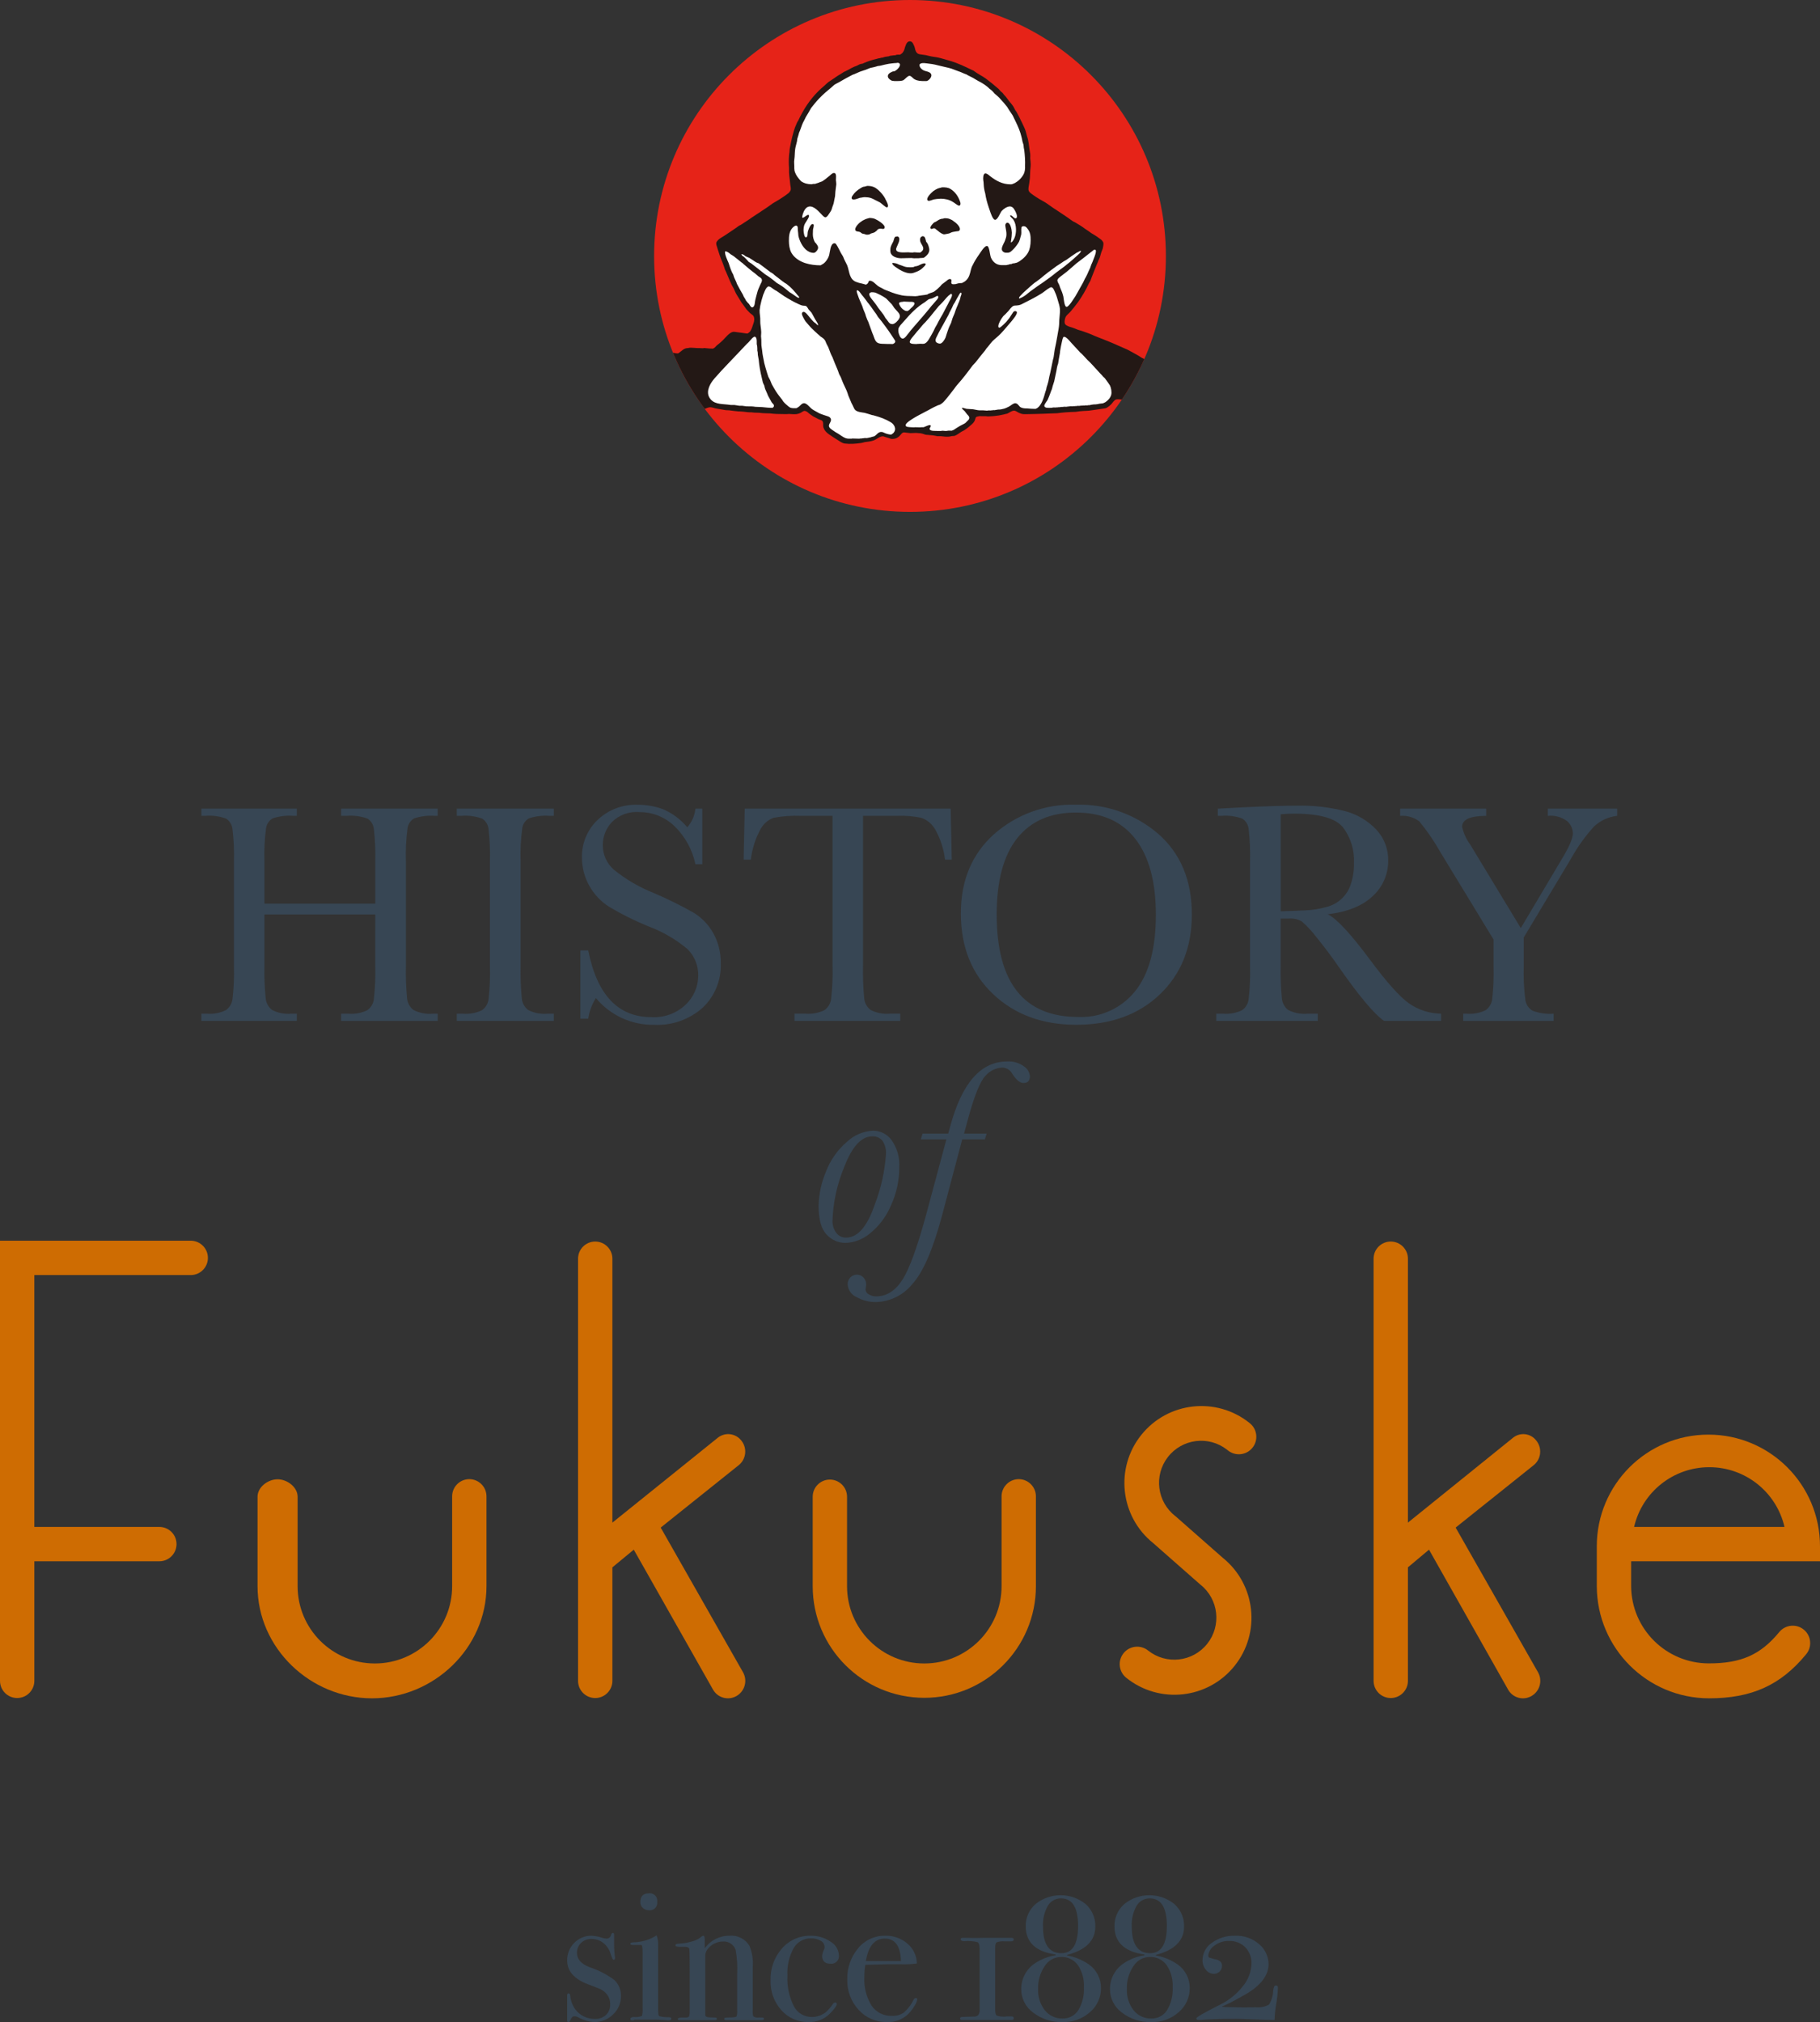 <?xml version="1.0" encoding="utf-8"?>
<!-- Generator: Adobe Illustrator 24.2.3, SVG Export Plug-In . SVG Version: 6.00 Build 0)  -->
<svg version="1.0" id="レイヤー_1" xmlns="http://www.w3.org/2000/svg" xmlns:xlink="http://www.w3.org/1999/xlink" x="0px"
	 y="0px" width="318px" height="353.253px" viewBox="0 0 318 353.253" enable-background="new 0 0 318 353.253"
	 xml:space="preserve">
<rect x="0" y="0" width="318" height="353.253" fill="#333333" stroke="none"/>
<g id="レイヤー_2_1_">
	<g id="Layer_1">
		<path fill="#374654" d="M65.564,159.751H46.205v8.941c-0.047,1.912,0.027,3.826,0.219,5.729c0.083,0.792,0.482,1.517,1.107,2.01
			c1.039,0.539,2.212,0.767,3.377,0.656h0.957v1.258H35.186v-1.258h0.957c1.132,0.095,2.269-0.112,3.295-0.6
			c0.633-0.436,1.059-1.113,1.176-1.873c0.234-1.964,0.321-3.943,0.26-5.92v-18.185c0.058-1.909-0.029-3.819-0.26-5.715
			c-0.088-0.723-0.488-1.372-1.094-1.777c-1.166-0.428-2.412-0.596-3.65-0.492h-0.684v-1.258h16.68v1.258h-0.684
			c-1.203-0.091-2.413,0.062-3.555,0.451c-0.61,0.364-1.026,0.98-1.135,1.682c-0.26,1.939-0.356,3.897-0.287,5.852v7.355h19.359
			v-7.355c0.055-1.908-0.027-3.818-0.246-5.715c-0.08-0.723-0.475-1.373-1.08-1.777c-1.166-0.428-2.412-0.596-3.65-0.492H59.6
			v-1.258h16.875v1.258h-0.547c-1.212-0.092-2.431,0.061-3.582,0.451c-0.61,0.364-1.026,0.98-1.135,1.682
			c-0.26,1.939-0.356,3.897-0.287,5.852v18.184c-0.044,1.912,0.025,3.825,0.205,5.729c0.076,0.794,0.476,1.522,1.107,2.01
			c1.045,0.537,2.221,0.765,3.391,0.656h0.848v1.258H59.6v-1.258h1.285c1.123,0.094,2.251-0.113,3.268-0.6
			c0.632-0.434,1.053-1.114,1.162-1.873c0.222-1.965,0.304-3.943,0.246-5.92L65.564,159.751z"/>
		<path fill="#374654" d="M79.811,142.525v-1.258h16.953v1.258h-0.793c-1.212-0.092-2.431,0.061-3.582,0.451
			c-0.61,0.364-1.026,0.98-1.135,1.682c-0.26,1.939-0.356,3.897-0.287,5.852v18.184c-0.044,1.912,0.025,3.825,0.205,5.729
			c0.075,0.791,0.47,1.518,1.094,2.01c1.047,0.54,2.227,0.767,3.4,0.656h1.094v1.258H79.811v-1.258H80.9
			c1.132,0.095,2.269-0.112,3.295-0.6c0.632-0.434,1.053-1.114,1.162-1.873c0.222-1.965,0.304-3.943,0.246-5.92v-18.187
			c0.055-1.908-0.027-3.818-0.246-5.715c-0.081-0.726-0.482-1.378-1.094-1.777c-1.171-0.427-2.421-0.595-3.664-0.492L79.811,142.525
			z"/>
		<path fill="#374654" d="M101.412,177.962v-11.921h1.367c1.549,7.765,5.223,11.648,11.02,11.648c2.242,0.139,4.44-0.67,6.057-2.229
			c1.354-1.309,2.127-3.107,2.144-4.99c0.043-1.752-0.64-3.445-1.887-4.676c-2.051-1.716-4.382-3.066-6.891-3.992
			c-2.322-0.948-4.571-2.068-6.727-3.35c-1.479-0.921-2.698-2.206-3.541-3.732c-0.838-1.495-1.276-3.181-1.271-4.895
			c-0.062-2.49,0.937-4.89,2.748-6.6c1.873-1.776,4.38-2.726,6.959-2.639c1.51-0.01,3.011,0.25,4.43,0.766
			c1.653,0.704,3.115,1.792,4.266,3.172c0.799-0.912,1.296-2.048,1.422-3.254h1.2v9.707h-1.2c-0.534-2.541-1.814-4.864-3.678-6.672
			c-1.642-1.576-3.835-2.449-6.111-2.434c-1.804-0.156-3.584,0.5-4.854,1.791c-0.983,1.072-1.533,2.47-1.545,3.924
			c-0.023,1.664,0.687,3.254,1.941,4.348c2.087,1.693,4.42,3.058,6.918,4.047c2.38,1.018,4.703,2.163,6.959,3.432
			c1.457,0.875,2.659,2.116,3.486,3.6c0.897,1.62,1.35,3.448,1.313,5.3c0.106,2.916-1.05,5.735-3.172,7.738
			c-2.326,2.065-5.37,3.135-8.477,2.98c-3.924,0.065-7.666-1.655-10.172-4.676c-0.694,1.096-1.15,2.326-1.34,3.609L101.412,177.962z
			"/>
		<path fill="#374654" d="M131.189,150.181h-1.258l0.191-8.914h35.984l0.191,8.914h-1.176c-0.22-1.86-0.805-3.658-1.723-5.291
			c-0.527-0.92-1.359-1.628-2.352-2c-1.41-0.302-2.852-0.426-4.293-0.369h-5.961v26.168c-0.043,1.907,0.025,3.816,0.205,5.715
			c0.074,0.798,0.474,1.531,1.107,2.023c1.045,0.537,2.221,0.765,3.391,0.656h1.8v1.258h-18.477v-1.258h1.914
			c1.132,0.095,2.269-0.112,3.295-0.6c0.633-0.436,1.059-1.113,1.176-1.873c0.234-1.964,0.321-3.943,0.26-5.92v-26.165h-5.5
			c-1.612-0.065-3.226,0.049-4.812,0.342c-0.999,0.379-1.822,1.114-2.311,2.064C131.962,146.561,131.402,148.342,131.189,150.181z"
			/>
		<path fill="#374654" d="M167.885,159.56c0-5.724,1.914-10.318,5.742-13.781c3.933-3.505,9.062-5.367,14.328-5.2
			c5.302-0.171,10.473,1.665,14.479,5.141c3.873,3.427,5.81,8.103,5.811,14.027c0,5.742-1.855,10.39-5.564,13.945
			c-3.709,3.555-8.59,5.332-14.643,5.332c-5.888,0-10.719-1.777-14.492-5.332C169.773,170.137,167.886,165.427,167.885,159.56z
			 M174.147,159.751c0,5.961,1.189,10.436,3.568,13.426c2.379,2.99,5.947,4.485,10.705,4.484c3.824,0.16,7.498-1.503,9.9-4.484
			c2.424-2.989,3.636-7.446,3.637-13.371c0-5.76-1.194-10.176-3.582-13.248c-2.388-3.072-5.852-4.608-10.391-4.607
			c-4.467,0-7.889,1.5-10.268,4.5C175.337,149.451,174.147,153.884,174.147,159.751L174.147,159.751z"/>
		<path fill="#374654" d="M251.8,178.345h-9.98c-1.769-1.239-4.476-4.484-8.121-9.734c-1.167-1.677-2.379-3.286-3.637-4.826
			c-0.769-1.024-1.64-1.968-2.6-2.816c-0.671-0.387-1.443-0.563-2.215-0.506h-1.477v8.23c-0.044,1.912,0.025,3.825,0.205,5.729
			c0.075,0.791,0.47,1.518,1.094,2.01c1.047,0.54,2.227,0.767,3.4,0.656h1.777v1.258H212.51v-1.258h1.2
			c1.132,0.095,2.269-0.112,3.295-0.6c0.632-0.434,1.053-1.114,1.162-1.873c0.222-1.965,0.304-3.943,0.246-5.92v-18.186
			c0.055-1.908-0.027-3.818-0.246-5.715c-0.081-0.726-0.482-1.378-1.094-1.777c-1.171-0.427-2.421-0.595-3.664-0.492h-0.629v-1.258
			l5.3-0.273c3.533-0.164,6.341-0.246,8.422-0.246c2.908-0.077,5.811,0.255,8.627,0.984c2.054,0.559,3.914,1.676,5.373,3.227
			c1.351,1.454,2.087,3.375,2.051,5.359c0.03,2.356-0.945,4.613-2.68,6.207c-1.787,1.713-4.412,2.78-7.875,3.2
			c1.549,0.747,4.047,3.445,7.492,8.094c2.807,3.773,5.013,6.243,6.617,7.41c1.662,1.186,3.647,1.834,5.688,1.859L251.8,178.345z
			 M223.775,159.2c1.367-0.037,2.78-0.091,4.238-0.164c1.286-0.045,2.562-0.246,3.8-0.6c1.971-0.502,3.55-1.977,4.184-3.91
			c0.414-1.214,0.608-2.491,0.574-3.773c0.114-2.253-0.579-4.474-1.955-6.262c-1.304-1.567-4.143-2.351-8.518-2.352
			c-0.675,0-1.449,0.036-2.324,0.109L223.775,159.2z"/>
		<path fill="#374654" d="M265.721,162.13l7.3-12.277c1.2-2.005,1.8-3.427,1.8-4.266c-0.017-0.803-0.363-1.564-0.957-2.105
			c-0.975-0.745-2.198-1.088-3.418-0.957v-1.258h12.113v1.258c-1.521,0.165-2.947,0.824-4.059,1.875
			c-1.521,1.681-2.847,3.53-3.951,5.51l-8.312,13.863v4.922c-0.067,2.014,0.029,4.03,0.287,6.029c0.12,0.762,0.57,1.432,1.23,1.832
			c1.18,0.449,2.446,0.631,3.705,0.533v1.258h-15.8v-1.258h0.6c1.132,0.095,2.269-0.112,3.295-0.6
			c0.632-0.434,1.053-1.114,1.162-1.873c0.222-1.965,0.304-3.943,0.246-5.92v-4.566l-9.242-15.176
			c-1.084-1.934-2.338-3.769-3.746-5.482c-0.964-0.702-2.147-1.037-3.336-0.943v-1.258h15.039v1.258
			c-2.807,0-4.211,0.638-4.211,1.914c0.25,1.106,0.724,2.149,1.395,3.063L265.721,162.13z"/>
		<path fill="#374654" d="M143.031,210.648c0.047-2.038,0.477-4.05,1.27-5.928c0.756-2.009,2.003-3.796,3.627-5.2
			c1.239-1.19,2.864-1.898,4.579-1.995c1.321-0.012,2.564,0.628,3.321,1.711c0.933,1.36,1.39,2.99,1.3,4.636
			c0.009,2.315-0.486,4.605-1.451,6.71c-0.798,1.893-2.047,3.562-3.638,4.862c-1.203,1.029-2.718,1.624-4.3,1.689
			c-1.255,0.001-2.452-0.526-3.3-1.451C143.5,214.714,143.031,213.036,143.031,210.648z M145.456,213.255
			c-0.022,0.746,0.201,1.478,0.635,2.085c0.399,0.563,1.056,0.887,1.746,0.862c2.025,0,3.691-1.919,5-5.758
			c1.093-2.818,1.754-5.785,1.961-8.8c0.06-0.826-0.151-1.65-0.6-2.346c-0.437-0.538-1.109-0.83-1.8-0.782
			c-1.889,0-3.518,1.779-4.885,5.338C146.264,206.837,145.568,210.023,145.456,213.255L145.456,213.255z"/>
		<path fill="#374654" d="M172.387,198.044l-0.295,1h-3.967l-3.513,13.256c-1.6,6-3.353,10.028-5.259,12.083
			c-1.55,1.885-3.839,3.009-6.279,3.083c-1.203,0.017-2.389-0.288-3.434-0.884c-0.884-0.386-1.476-1.237-1.53-2.2
			c-0.017-0.456,0.156-0.899,0.476-1.224c0.289-0.305,0.691-0.477,1.111-0.476c0.461-0.016,0.903,0.18,1.2,0.533
			c0.286,0.313,0.447,0.721,0.453,1.145c-0.009,0.19-0.032,0.38-0.068,0.567l-0.045,0.385c0.034,0.34,0.239,0.639,0.544,0.793
			c0.392,0.25,0.85,0.377,1.315,0.363c1.813,0,3.34-0.967,4.579-2.9c1.239-1.933,2.645-5.81,4.216-11.629l3.468-12.9h-4.466l0.295-1
			h4.488c0.045-0.181,0.166-0.62,0.363-1.315c2.04-7.526,5.342-11.289,9.906-11.289c1.064-0.072,2.119,0.233,2.981,0.861
			c0.579,0.386,0.957,1.008,1.031,1.7c0,0.8-0.378,1.2-1.133,1.2c-0.605,0-1.247-0.521-1.927-1.564
			c-0.337-0.664-1.003-1.096-1.746-1.134c-1.135,0.049-2.2,0.561-2.947,1.417c-0.937,0.945-1.973,3.511-3.106,7.7l-0.657,2.426
			L172.387,198.044z"/>
		<path fill="#CE6C02" d="M115.441,266.862l13.624-10.895c1.316-1.052,1.53-2.972,0.478-4.288c-0.973-1.277-2.797-1.524-4.074-0.551
			c-0.031,0.024-0.062,0.049-0.093,0.074L107,265.994v-46.1c0-1.657-1.343-3-3-3s-3,1.343-3,3v73.744c0,1.657,1.343,3,3,3
			s3-1.343,3-3v-19.832l3.737-3.086l13.831,24.423c0.805,1.448,2.632,1.969,4.08,1.164c0.012-0.007,0.023-0.013,0.035-0.02
			c1.462-0.834,1.971-2.696,1.137-4.158c0-0.001-0.001-0.001-0.001-0.002L115.441,266.862z"/>
		<path fill="#CE6C02" d="M254.339,266.862l13.624-10.895c1.316-1.052,1.53-2.972,0.478-4.288c-0.94-1.261-2.725-1.521-3.986-0.58
			c-0.044,0.033-0.088,0.068-0.13,0.103L246,265.993v-46.1c0-1.657-1.343-3-3-3s-3,1.343-3,3v73.744c0,1.657,1.343,3,3,3
			s3-1.343,3-3v-19.831l3.686-3.086l13.805,24.423c0.789,1.441,2.597,1.969,4.037,1.179c0.021-0.012,0.042-0.023,0.063-0.035
			c1.461-0.835,1.969-2.696,1.135-4.157c-0.001-0.001-0.001-0.002-0.002-0.003L254.339,266.862z"/>
		<path fill="#CE6C02" d="M318,272.748v-2.626c0-10.77-8.73-19.5-19.5-19.5s-19.5,8.73-19.5,19.5v6.978
			c0.028,10.82,8.802,19.579,19.622,19.588c7.422,0,12.5-2.291,16.928-7.661c1.094-1.278,0.945-3.201-0.332-4.295
			c-1.278-1.094-3.201-0.945-4.295,0.332c-0.022,0.026-0.044,0.053-0.066,0.079c-3.274,3.968-6.665,5.443-12.288,5.443
			c-7.461-0.002-13.522-6.026-13.569-13.487v-4.35L318,272.748z M298.656,256.313c6.274-0.003,11.721,4.323,13.138,10.435h-26.276
			C286.935,260.636,292.382,256.309,298.656,256.313L298.656,256.313z"/>
		<path fill="#CE6C02" d="M82,258.4c-1.661,0.004-3.005,1.354-3,3.016c0,0.012,0,0.024,0,0.035V277.1c0,7.456-6.044,13.5-13.5,13.5
			S52,284.556,52,277.1v-15.624c0-1.685-1.815-3.051-3.5-3.051s-3.5,1.366-3.5,3.051V277.1c0,10.8,9.2,19.588,20,19.588
			S85,287.9,85,277.1v-15.65c0.023-1.661-1.305-3.027-2.966-3.05C82.023,258.4,82.011,258.4,82,258.4z"/>
		<path fill="#CE6C02" d="M178,258.4c-1.661,0.004-3.005,1.354-3,3.016c0,0.012,0,0.024,0,0.035V277.1c0,7.456-6.044,13.5-13.5,13.5
			s-13.5-6.044-13.5-13.5v-15.624c0-1.657-1.343-3-3-3s-3,1.343-3,3V277.1c0,10.77,8.73,19.5,19.5,19.5s19.5-8.73,19.5-19.5v-15.65
			c0.023-1.661-1.305-3.027-2.966-3.05C178.023,258.4,178.011,258.4,178,258.4z"/>
		<path fill="#CE6C02" d="M33.326,216.748H0v76.887c0,1.657,1.343,3,3,3s3-1.343,3-3v-20.887h21.843c1.657,0,3-1.343,3-3
			s-1.343-3-3-3l0,0H6v-44h27.326c1.657,0,3-1.343,3-3S34.983,216.748,33.326,216.748L33.326,216.748z"/>
		<path fill="#CE6C02" d="M218.333,248.594c-5.793-4.651-14.259-3.724-18.91,2.069c-4.651,5.793-3.724,14.259,2.069,18.91l0,0
			l8.16,7.179l0.112,0.094c3.173,2.532,3.692,7.156,1.161,10.329c-2.532,3.173-7.156,3.692-10.329,1.16
			c-1.317-1.051-3.237-0.835-4.288,0.482s-0.835,3.237,0.482,4.288l0,0c5.793,4.651,14.259,3.724,18.91-2.069
			s3.724-14.259-2.069-18.91l-8.16-7.179l-0.112-0.094c-3.207-2.488-3.79-7.105-1.302-10.313c2.488-3.207,7.105-3.79,10.313-1.302
			c0.053,0.041,0.106,0.083,0.158,0.126c1.304,1.067,3.226,0.875,4.293-0.43c1.067-1.304,0.875-3.226-0.43-4.293
			c-0.019-0.016-0.038-0.031-0.058-0.046V248.594z"/>
		<path fill="#374654" d="M108.5,348.679c0.019,1.227-0.484,2.403-1.384,3.237c-0.877,0.868-2.066,1.348-3.3,1.331
			c-0.947-0.058-1.87-0.327-2.7-0.787c-0.227-0.136-0.484-0.215-0.749-0.229c-0.304,0-0.532,0.208-0.684,0.623
			c-0.087,0.262-0.206,0.393-0.358,0.394c-0.152,0-0.228-0.087-0.228-0.262v-4.394c0-0.24,0.076-0.36,0.229-0.36
			c0.175,0,0.275,0.121,0.3,0.363c0.072,0.853,0.365,1.673,0.852,2.378c0.814,1.116,2.127,1.759,3.508,1.718
			c0.7,0.032,1.384-0.217,1.9-0.69c0.491-0.483,0.753-1.152,0.722-1.84c0.036-0.766-0.263-1.51-0.82-2.038
			c-0.247-0.243-0.529-0.447-0.836-0.608c-0.251-0.121-0.989-0.411-2.213-0.871c-2.426-0.92-3.639-2.3-3.639-4.141
			c-0.028-1.155,0.418-2.271,1.236-3.088c0.801-0.824,1.909-1.276,3.058-1.249c0.665,0.044,1.321,0.176,1.951,0.393
			c0.189,0.062,0.387,0.096,0.586,0.1c0.41,0.036,0.778-0.249,0.846-0.655c0.067-0.219,0.164-0.328,0.293-0.328
			c0.152,0,0.228,0.088,0.228,0.263v1.573c-0.003,0.844,0.051,1.687,0.164,2.524v0.066c0.018,0.127-0.07,0.244-0.197,0.262
			c-0.022,0.003-0.044,0.003-0.066,0c-0.133,0-0.297-0.331-0.492-0.992c-0.214-0.754-0.655-1.424-1.262-1.919
			c-0.587-0.48-1.324-0.738-2.082-0.728c-0.68-0.024-1.341,0.224-1.836,0.69c-0.477,0.452-0.739,1.085-0.721,1.742
			c0,1.095,0.733,1.928,2.2,2.5c1.553,0.509,3.014,1.263,4.328,2.234C108.096,346.616,108.519,347.627,108.5,348.679z"/>
		<path fill="#374654" d="M117.291,352.657c0,0.2-0.186,0.298-0.557,0.295c0.021,0-0.241-0.022-0.787-0.065
			c-0.655-0.043-1.202-0.065-1.639-0.065H110.9c-0.112,0.088-0.251,0.134-0.394,0.131c-0.241,0-0.36-0.081-0.36-0.243
			c0-0.231,0.218-0.347,0.655-0.347c0.462,0.044,0.927-0.018,1.361-0.181c0.117-0.443,0.156-0.903,0.115-1.36v-9.935
			c0-0.324-0.027-0.648-0.082-0.967c-0.033-0.1-0.169-0.147-0.41-0.147H110.5c-0.241,0-0.36-0.076-0.36-0.229
			c0-0.134,0.183-0.21,0.549-0.229c1.306-0.025,2.585-0.376,3.72-1.021l0.324-0.192c0.214,0.575,0.302,1.188,0.259,1.8v10.533
			c-0.015,0.513,0.001,1.026,0.049,1.537c0.043,0.16,0.179,0.277,0.344,0.295c0.474,0.101,0.958,0.145,1.442,0.13
			C117.136,352.396,117.291,352.482,117.291,352.657z M114.832,332.231c0.105,0.71-0.386,1.371-1.096,1.476
			c-0.126,0.019-0.253,0.019-0.379,0c-0.391,0.01-0.769-0.138-1.049-0.41c-0.278-0.258-0.432-0.621-0.426-1
			c0-1.027,0.492-1.541,1.476-1.541c0.71-0.104,1.37,0.388,1.474,1.099C114.85,331.979,114.85,332.106,114.832,332.231
			L114.832,332.231z"/>
		<path fill="#374654" d="M133.487,352.674c0,0.163-0.164,0.245-0.492,0.245h-6.033c-0.284,0-0.426-0.076-0.426-0.229
			c-0.006-0.104,0.073-0.194,0.177-0.2c0.001,0,0.002,0,0.003,0c0.12-0.021,0.541-0.043,1.262-0.065
			c0.415-0.021,0.656-0.081,0.722-0.18c0.097-0.345,0.131-0.706,0.1-1.063v-6.28c0.077-1.423-0.011-2.85-0.262-4.252
			c-0.316-0.945-1.236-1.552-2.229-1.472c-1.098,0.002-2.126,0.539-2.754,1.439c-0.237,0.345-0.352,0.76-0.328,1.178V352
			c0,0.262,0.233,0.404,0.7,0.425l1,0.033c0.222,0,0.333,0.076,0.333,0.229c0,0.153-0.131,0.229-0.393,0.229H118.9
			c-0.328,0-0.492-0.067-0.492-0.2c0-0.133,0.197-0.219,0.59-0.258h0.82c0.327,0,0.524-0.076,0.59-0.229l0.1-0.49v-7.128
			c0-2.485-0.022-3.858-0.065-4.121s-0.317-0.393-0.82-0.392h-0.951c-0.437,0-0.656-0.081-0.656-0.244
			c0-0.209,0.229-0.313,0.688-0.313c0.722-0.033,1.438-0.154,2.131-0.361c0.585-0.13,1.134-0.387,1.607-0.754
			c0.121-0.135,0.282-0.227,0.459-0.262c0.152,0,0.229,0.208,0.229,0.623v1.574c1.017-1.406,2.657-2.228,4.393-2.2
			c1.372-0.104,2.688,0.566,3.41,1.737c0.491,1.181,0.693,2.463,0.59,3.738v7.475c-0.039,0.385-0.005,0.774,0.1,1.147
			c0.285,0.172,0.621,0.242,0.951,0.2h0.59C133.377,352.46,133.487,352.532,133.487,352.674z"/>
		<path fill="#374654" d="M146.569,341.543c0.111,0.72-0.383,1.393-1.103,1.504c-0.123,0.019-0.249,0.02-0.373,0.004
			c-0.962,0-1.443-0.459-1.442-1.377c0.039-0.378,0.15-0.746,0.328-1.082c0.065-0.144,0.099-0.301,0.1-0.459
			c-0.011-0.456-0.268-0.87-0.672-1.082c-0.51-0.3-1.096-0.448-1.688-0.426c-1.251-0.034-2.42,0.618-3.049,1.7
			c-0.801,1.463-1.176,3.122-1.082,4.787c-0.104,1.854,0.281,3.702,1.115,5.361c0.606,1.175,1.825,1.906,3.147,1.885
			c0.894,0.008,1.763-0.293,2.459-0.853c0.487-0.446,0.916-0.952,1.276-1.505c0.075-0.092,0.182-0.151,0.3-0.164
			c0.218,0,0.327,0.087,0.328,0.262c0,0.285-0.382,0.82-1.147,1.607c-0.981,1.027-2.352,1.587-3.771,1.541
			c-1.817,0.046-3.562-0.709-4.771-2.066c-1.277-1.43-1.952-3.297-1.885-5.213c-0.073-2.051,0.643-4.051,2-5.59
			c1.262-1.444,3.099-2.255,5.017-2.213c1.219-0.021,2.415,0.334,3.426,1.016C145.953,339.658,146.515,340.551,146.569,341.543z"/>
		<path fill="#374654" d="M160.273,349.28c-0.081,0.421-0.255,0.818-0.508,1.164c-0.289,0.493-0.636,0.949-1.033,1.36
			c-1,0.986-2.368,1.51-3.771,1.443c-1.876,0.039-3.677-0.738-4.934-2.131c-1.327-1.432-2.039-3.327-1.983-5.278
			c-0.067-1.995,0.604-3.945,1.885-5.476c1.149-1.415,2.882-2.226,4.705-2.2c1.423-0.045,2.813,0.44,3.9,1.36
			c1.032,0.871,1.641,2.142,1.672,3.492c-0.924,0.121-1.856,0.165-2.787,0.131h-2.295c-0.153,0-1.465,0.033-3.934,0.1
			c-0.107,0.681-0.161,1.37-0.164,2.059c-0.111,1.783,0.33,3.556,1.262,5.08c0.8,1.166,2.144,1.839,3.557,1.78
			c0.746,0.038,1.483-0.169,2.1-0.59c0.71-0.634,1.288-1.403,1.7-2.262c0.056-0.153,0.199-0.256,0.361-0.262
			C160.186,349.05,160.273,349.127,160.273,349.28z M157.42,342.592c-0.087-2.623-1.027-3.935-2.819-3.935
			c-1.771,0-2.875,1.312-3.312,3.935H157.42z"/>
		<path fill="#374654" d="M177.125,338.821c0,0.219-0.182,0.328-0.546,0.328h-1.029c-0.484-0.05-0.973,0.011-1.43,0.179
			c-0.161,0.119-0.242,0.473-0.241,1.061v10.6c0,0.631,0.098,1.012,0.295,1.143c0.574,0.172,1.178,0.217,1.771,0.13h0.721
			c0.306-0.021,0.459,0.088,0.459,0.328c0,0.219-0.154,0.316-0.46,0.295h-8.489c-0.285,0-0.428-0.087-0.428-0.262
			c0-0.152,0.1-0.24,0.3-0.261s0.852-0.043,1.967-0.066c0.313,0.029,0.626-0.052,0.885-0.229c0.223-0.313,0.317-0.7,0.263-1.08
			v-10.529c0-0.654-0.126-1.047-0.377-1.178c-0.756-0.181-1.537-0.236-2.311-0.164c-0.415,0-0.623-0.116-0.623-0.347
			c0-0.162,0.141-0.243,0.425-0.243c0.457,0,1.197,0.011,2.222,0.033l1.7-0.033h4.476
			C176.975,338.526,177.125,338.624,177.125,338.821z"/>
		<path fill="#374654" d="M192.37,347.28c0.023,1.634-0.687,3.191-1.935,4.246c-1.31,1.154-3.009,1.77-4.754,1.721
			c-1.861,0.063-3.687-0.522-5.164-1.656c-1.309-0.947-2.084-2.466-2.082-4.082c-0.022-1.816,0.879-3.52,2.393-4.524
			c1.095-0.731,2.337-1.212,3.639-1.41l-0.033-0.131c-3.475-0.503-5.213-2.142-5.213-4.918c-0.036-1.491,0.595-2.921,1.721-3.9
			c2.55-2.055,6.188-2.055,8.738,0c1.12,0.995,1.743,2.436,1.7,3.934c0,2.448-1.639,4.098-4.918,4.951l-0.033,0.1
			c1.377,0.242,2.686,0.779,3.836,1.574C191.59,344.127,192.375,345.654,192.37,347.28z M189.386,347.149
			c0.077-1.371-0.297-2.73-1.065-3.869c-0.684-0.927-1.783-1.455-2.934-1.41c-1.163,0.012-2.239,0.618-2.853,1.606
			c-0.797,1.178-1.199,2.579-1.147,4c-0.062,1.341,0.357,2.66,1.18,3.721c0.747,0.932,1.888,1.46,3.082,1.426
			c1.108,0.038,2.154-0.51,2.754-1.443C189.125,349.964,189.467,348.561,189.386,347.149z M188.37,336.46
			c0-3.213-0.994-4.819-2.983-4.819c-0.952-0.018-1.839,0.484-2.312,1.311c-0.613,1.099-0.903,2.349-0.836,3.606
			c0,3.104,1.071,4.656,3.213,4.656C187.397,341.214,188.37,339.629,188.37,336.46z"/>
		<path fill="#374654" d="M207.878,347.28c0.023,1.634-0.687,3.191-1.935,4.246c-1.31,1.154-3.009,1.77-4.754,1.721
			c-1.861,0.063-3.687-0.522-5.164-1.656c-1.309-0.947-2.084-2.466-2.082-4.082c-0.022-1.816,0.879-3.52,2.393-4.524
			c1.095-0.731,2.337-1.212,3.639-1.41l-0.033-0.131c-3.475-0.503-5.213-2.142-5.213-4.918c-0.036-1.491,0.595-2.921,1.721-3.9
			c2.55-2.055,6.188-2.055,8.738,0c1.12,0.995,1.743,2.436,1.7,3.934c0,2.448-1.639,4.098-4.918,4.951l-0.033,0.1
			c1.377,0.242,2.686,0.779,3.836,1.574C207.098,344.127,207.883,345.654,207.878,347.28z M204.894,347.149
			c0.077-1.371-0.297-2.73-1.065-3.869c-0.684-0.927-1.783-1.455-2.934-1.41c-1.163,0.012-2.239,0.618-2.853,1.606
			c-0.797,1.178-1.199,2.579-1.147,4c-0.062,1.341,0.357,2.66,1.18,3.721c0.747,0.932,1.888,1.46,3.082,1.426
			c1.108,0.038,2.154-0.51,2.754-1.443C204.633,349.964,204.975,348.561,204.894,347.149L204.894,347.149z M203.878,336.461
			c0-3.213-0.994-4.819-2.983-4.819c-0.952-0.018-1.839,0.484-2.312,1.311c-0.613,1.099-0.903,2.349-0.836,3.606
			c0,3.104,1.071,4.656,3.213,4.656c1.945-0.001,2.918-1.586,2.918-4.755V336.461z"/>
		<path fill="#374654" d="M223.287,347.247c-0.033,0.939-0.131,1.875-0.295,2.8c-0.165,0.937-0.264,1.885-0.295,2.836
			c-0.765,0-2.23-0.044-4.394-0.131c-1.093-0.044-1.88-0.066-2.36-0.065c-2.867,0-4.954,0.067-6.262,0.2h-0.229
			c-0.285,0-0.426-0.1-0.426-0.295s1.388-0.994,4.164-2.394c1.549-0.757,2.905-1.855,3.967-3.213
			c0.928-1.106,1.459-2.492,1.508-3.935c0.045-1.064-0.346-2.1-1.082-2.869c-0.746-0.743-1.768-1.142-2.82-1.1
			c-0.949-0.041-1.88,0.262-2.623,0.853c-0.563,0.371-0.935,0.97-1.017,1.639c0,0.219,0.054,0.356,0.164,0.41
			c0.392,0.136,0.793,0.245,1.2,0.328c0.689,0.163,1.033,0.53,1.033,1.1c0.006,0.773-0.617,1.404-1.39,1.41c-0.007,0-0.013,0-0.02,0
			c-0.554-0.003-1.075-0.264-1.41-0.705c-0.395-0.473-0.604-1.072-0.59-1.688c0.009-1.22,0.624-2.357,1.64-3.032
			c1.16-0.841,2.567-1.274,4-1.229c1.574-0.078,3.116,0.463,4.295,1.508c1.005,0.863,1.59,2.117,1.606,3.442
			c0,1.771-1.102,3.388-3.305,4.853c-0.441,0.284-1.218,0.727-2.331,1.328c-0.713,0.406-1.448,0.773-2.2,1.1
			c-0.176,0.044-0.275,0.087-0.3,0.131c0,0.044,0.198,0.077,0.594,0.1c2.025,0.067,3.785,0.078,5.281,0.033
			c0.804,0.086,1.616-0.074,2.327-0.459c0.451-0.72,0.707-1.545,0.743-2.394c0.026-0.273,0.087-0.542,0.181-0.8
			c0.068-0.105,0.19-0.162,0.314-0.148C223.176,346.856,223.287,346.985,223.287,347.247z"/>
	</g>
</g>
<g>
	<g>
		<defs>
			<path id="SVGID_1_" d="M114.289,44.735c0,24.689,20.022,44.688,44.714,44.688c24.68,0,44.708-19.999,44.708-44.688
				C203.711,20.027,183.683,0,159.003,0C134.311,0,114.289,20.027,114.289,44.735"/>
		</defs>
		<clipPath id="SVGID_2_">
			<use xlink:href="#SVGID_1_"  overflow="visible"/>
		</clipPath>
		<path clip-path="url(#SVGID_2_)" fill="#E62318" d="M203.711,44.735c0,24.689-20.028,44.688-44.708,44.688
			c-24.693,0-44.714-19.999-44.714-44.688C114.289,20.027,134.311,0,159.003,0C183.683,0,203.711,20.027,203.711,44.735"/>
		<path clip-path="url(#SVGID_2_)" fill="#231815" d="M203.579,66.272c-0.038-0.243-0.139-0.436-0.265-0.619
			c-0.3-0.521-0.77-1.055-1.231-1.424c-0.278-0.209-0.549-0.395-0.802-0.581c-0.082-0.054-0.139-0.13-0.231-0.18
			c-0.135-0.088-0.297-0.183-0.451-0.281c-0.234-0.152-0.449-0.354-0.714-0.493c-0.142-0.076-0.3-0.148-0.449-0.221
			c-0.177-0.101-0.335-0.221-0.518-0.335c-0.66-0.379-1.289-0.72-1.93-1.061c-0.407-0.183-0.824-0.357-1.241-0.543
			c-0.856-0.401-1.655-0.72-2.501-1.068c-0.865-0.357-1.775-0.669-2.577-1.049c-0.158-0.066-0.335-0.12-0.493-0.193
			c-0.142-0.054-0.303-0.107-0.445-0.161c-0.439-0.164-0.865-0.319-1.326-0.433c-0.256-0.095-0.505-0.208-0.78-0.31
			c-0.388-0.136-0.992-0.275-1.355-0.527c-0.145-0.117-0.215-0.246-0.243-0.379c-0.069-0.281,0.063-0.843,0.183-1.074
			c0.186-0.351,0.569-0.578,0.802-0.865c0.512-0.581,0.919-1.131,1.333-1.674c0.745-1.052,1.377-2.145,1.917-3.31
			c0.088-0.126,0.19-0.306,0.284-0.502c0.123-0.338,0.243-0.704,0.388-1.033c0.211-0.499,0.388-1.023,0.606-1.519
			c0.05-0.158,0.126-0.3,0.19-0.452c0.048-0.076,0.095-0.237,0.161-0.417c0.085-0.186,0.18-0.407,0.272-0.591
			c0.088-0.31,0.174-0.603,0.262-0.903c0.085-0.218,0.17-0.464,0.262-0.679c0.022-0.155,0.05-0.313,0.085-0.468
			c0.016-0.17,0.044-0.347,0.016-0.518c-0.016-0.07-0.079-0.186-0.171-0.303c-0.161-0.224-0.382-0.357-0.603-0.518
			c-0.439-0.341-0.894-0.594-1.345-0.869c-0.335-0.253-0.682-0.486-1.052-0.726c-0.584-0.445-1.213-0.824-1.819-1.175
			c-0.152-0.047-0.275-0.129-0.429-0.224c-1.099-0.805-2.255-1.544-3.389-2.299c-0.477-0.307-0.906-0.667-1.393-0.96
			c-0.676-0.36-1.339-0.758-1.974-1.203c-0.237-0.202-0.562-0.351-0.767-0.628c-0.079-0.117-0.133-0.227-0.148-0.388
			c-0.009-0.395,0.095-0.802,0.148-1.185c0.085-0.493,0.139-1.121,0.148-1.762c0-0.496,0.095-0.941,0.095-1.45
			c0-0.357-0.05-0.651-0.082-1.033c0-0.303,0.032-0.565,0-0.834c-0.057-0.382-0.139-0.736-0.177-1.105
			c-0.063-0.527-0.117-0.985-0.227-1.45c-0.092-0.3-0.196-0.606-0.265-0.91c-0.054-0.167-0.089-0.353-0.142-0.527
			c-0.177-0.527-0.423-0.967-0.641-1.459c-0.133-0.231-0.234-0.474-0.354-0.73c-0.117-0.218-0.243-0.442-0.335-0.644
			c-0.066-0.123-0.139-0.256-0.196-0.37c-0.095-0.158-0.18-0.31-0.287-0.426c-0.111-0.209-0.193-0.392-0.306-0.591
			c-0.243-0.386-0.534-0.698-0.793-1.014c-0.18-0.234-0.363-0.515-0.565-0.755c-0.092-0.098-0.167-0.193-0.271-0.294
			c-0.098-0.104-0.189-0.224-0.278-0.351c-0.126-0.117-0.253-0.224-0.376-0.319c-0.098-0.139-0.202-0.249-0.319-0.376
			c-0.319-0.281-0.663-0.534-0.957-0.811c-0.562-0.439-1.08-0.878-1.671-1.266c-0.351-0.209-0.679-0.404-1.014-0.606
			c-0.281-0.155-0.496-0.366-0.761-0.518c-0.202-0.073-0.385-0.177-0.575-0.265c-1.061-0.515-2.141-1.008-3.259-1.368
			c-0.325-0.098-0.667-0.202-1.023-0.297c-0.518-0.139-1.036-0.31-1.582-0.404c-0.281-0.05-0.559-0.063-0.846-0.129
			c-0.338-0.076-0.685-0.142-1.026-0.234c-0.341-0.038-0.695-0.104-1.052-0.152c-0.205-0.038-0.407-0.114-0.537-0.29
			c-0.231-0.259-0.281-0.654-0.369-0.966c-0.048-0.158-0.114-0.275-0.168-0.408c-0.17-0.388-0.319-0.6-0.748-0.6v0.016
			c-0.54,0.013-0.764,1.039-0.884,1.456c-0.066,0.164-0.133,0.288-0.215,0.401c-0.098,0.177-0.259,0.281-0.385,0.376
			c-0.066,0.05-0.139,0.05-0.177,0.088c-0.246,0-0.553-0.038-0.733,0.079c-0.05,0.006-0.085,0.006-0.145,0.035
			c-0.095,0-0.218-0.028-0.303,0.028c-0.07,0-0.187-0.025-0.243,0.028c-0.155,0-0.357,0.013-0.458,0.095
			c-0.038,0.016-0.085,0.016-0.139,0.035c-0.101,0-0.193,0.013-0.262,0.038c-0.174,0-0.59,0.104-0.742,0.174
			c-0.139,0-0.316,0.025-0.433,0.095c-0.233,0-0.471,0.101-0.673,0.148c-0.758,0.17-1.421,0.388-2.1,0.682
			c-0.092,0.06-0.224,0.095-0.351,0.148c-0.341,0-0.654,0.205-0.947,0.354c-0.303,0.104-0.622,0.227-0.91,0.388
			c-0.196,0.114-0.404,0.234-0.612,0.341c-0.262,0.123-0.527,0.259-0.771,0.37c-0.202,0.155-0.423,0.268-0.635,0.407
			c-0.496,0.278-0.925,0.61-1.374,0.907c-0.193,0.145-0.411,0.259-0.6,0.392c-0.265,0.208-0.537,0.474-0.796,0.711
			c-1.525,1.257-2.801,2.852-3.758,4.564c-0.284,0.518-0.568,1.026-0.783,1.525c-0.069,0.089-0.145,0.205-0.196,0.319
			c-0.111,0.284-0.24,0.571-0.363,0.862c-0.347,1.02-0.603,2.081-0.796,3.12c-0.044,0.209-0.088,0.379-0.117,0.584
			c-0.038,0.186-0.022,0.404-0.048,0.628c-0.028,0.174-0.057,0.351-0.066,0.527c-0.063,0.748-0.063,1.45-0.006,2.176v0.799
			c0.016,0.411,0.072,0.84,0.12,1.257c0.028,0.335,0.072,0.622,0.107,0.976c0.044,0.243,0.114,0.572,0.063,0.843
			c-0.054,0.133-0.123,0.237-0.193,0.341c-0.092,0.133-0.211,0.234-0.338,0.316c-0.278,0.221-0.524,0.401-0.821,0.584
			c-0.575,0.401-1.184,0.742-1.75,1.077c-1.187,0.884-2.473,1.664-3.72,2.511c-0.612,0.455-1.247,0.821-1.885,1.257
			c-0.104,0.044-0.208,0.111-0.325,0.164c-0.231,0.174-0.483,0.341-0.701,0.499c-0.647,0.426-1.263,0.869-1.914,1.282
			c-0.328,0.218-0.761,0.414-1.07,0.742c-0.148,0.158-0.243,0.294-0.294,0.445c-0.032,0.392,0.145,0.679,0.224,1.023
			c0.249,0.748,0.458,1.497,0.777,2.214c0.098,0.284,0.227,0.505,0.309,0.799c0.079,0.234,0.158,0.436,0.205,0.641
			c0.07,0.151,0.158,0.3,0.215,0.451c0.215,0.531,0.427,1.03,0.657,1.545c0.098,0.243,0.215,0.442,0.309,0.685
			c0.12,0.227,0.237,0.442,0.37,0.666c0.164,0.36,0.309,0.736,0.534,1.096c0.148,0.231,0.294,0.458,0.442,0.714
			c0.18,0.281,0.319,0.578,0.505,0.789c0.25,0.31,0.48,0.679,0.726,1.011c0.205,0.202,0.398,0.417,0.588,0.613
			c0.227,0.234,0.568,0.347,0.701,0.666c0.054,0.161,0.092,0.348,0.085,0.505c-0.016,0.272-0.085,0.534-0.161,0.717
			c-0.155,0.483-0.281,0.973-0.584,1.386c-0.136,0.148-0.284,0.237-0.423,0.338c-0.366,0-0.682-0.098-1.02-0.126
			c-0.275-0.028-0.527-0.063-0.796-0.101c-0.256-0.026-0.496-0.101-0.745-0.06c-0.635,0.123-1.282,0.985-1.787,1.481
			c-0.347,0.338-0.692,0.629-1.055,0.903c-0.101,0.139-0.237,0.243-0.344,0.357c-0.111,0.066-0.196,0.12-0.297,0.19
			c-0.43,0-0.824-0.038-1.251-0.082c-0.133-0.013-0.357-0.06-0.461,0.013c-0.205-0.013-0.404-0.025-0.597-0.025
			c-0.366-0.01-0.736,0-1.064-0.048c-0.168-0.006-0.758-0.054-0.887,0.019c-0.057,0.006-0.126,0.019-0.186,0.028
			c-0.619,0-1.033,0.496-1.51,0.84c-0.054,0.032-0.117,0.057-0.183,0.092c-0.439,0-0.84-0.133-1.238-0.202
			c-0.477-0.072-0.916-0.12-1.405-0.199c-0.249-0.057-0.496-0.12-0.764-0.161c-0.262-0.05-0.808-0.24-1.02-0.133
			c-1.348,0-0.211,1.879,0.066,2.394c0.076,0.142,0.152,0.281,0.24,0.449c0.104,0.17,0.19,0.341,0.294,0.537
			c0.123,0.139,0.227,0.284,0.36,0.439c0.139,0.237,0.3,0.493,0.455,0.723c0.357,0.474,0.774,0.935,1.206,1.33
			c0.186,0.13,0.363,0.243,0.584,0.344c0.211,0.114,0.543,0.265,0.682,0.527c0.101,0.192,0.146,0.414,0.196,0.628
			c0.088,0.205,0.177,0.445,0.253,0.701c0.104,0.335,0.199,0.711,0.363,1.036c0.085,0.17,0.199,0.3,0.344,0.426
			c0.142,0.104,0.331,0.218,0.417,0.37c0.085,0.174,0.12,0.401,0.139,0.613c0.019,0.353-0.019,0.521,0.284,0.714
			c0.477,0.253,1.44-0.281,1.889-0.452c0.414-0.114,0.846-0.193,1.251-0.357c0.347-0.126,0.739-0.36,1.153-0.322
			c0.271,0.022,0.54,0.123,0.815,0.196c0.603,0.101,1.184,0.196,1.747,0.3c0.192,0.022,0.395,0.022,0.603,0.028
			c0.489,0.06,1.039,0.151,1.576,0.19c0.344,0.019,0.701,0.019,1.045,0.066c0.199,0.035,0.401,0.05,0.597,0.072
			c0.234,0.028,0.461,0.028,0.695,0.028c0.183,0.019,0.366,0.05,0.534,0.057c0.275,0,0.527,0.022,0.805,0.022
			c0.436,0.057,0.859,0.095,1.301,0.095c0.218,0,0.442,0,0.66,0.019c0.354,0.038,0.714,0.085,1.087,0.095
			c0.515,0,1.033,0.028,1.541,0.028c0.209,0,0.433,0,0.641-0.028c0.417,0.028,0.903,0.066,1.345,0.028
			c0.253-0.038,0.508-0.123,0.733-0.237c0.246-0.129,0.451-0.366,0.758-0.322c0,0,0.019,0,0.038,0.025
			c0.268,0.051,0.467,0.256,0.685,0.449c0.231,0.17,0.445,0.329,0.691,0.486c0.319,0.164,0.616,0.322,0.903,0.471
			c0.224,0.114,0.509,0.136,0.692,0.313c0,0.044,0.006,0.044,0.028,0.06c0.161,0.221,0.095,0.569,0.117,0.828
			c0.01,0.196,0.085,0.408,0.183,0.581c0.306,0.54,0.698,0.793,1.175,1.109c0.351,0.243,0.698,0.471,1.067,0.691
			c0.433,0.259,0.837,0.61,1.333,0.682c0.944,0.126,1.936,0.044,2.877-0.092c0.199-0.038,0.404-0.085,0.619-0.151
			c0.512-0.076,1.042-0.107,1.516-0.284c0.505-0.161,0.919-0.591,1.466-0.711c0.24-0.057,0.467,0.048,0.669,0.12
			c0.177,0.041,0.351,0.092,0.527,0.158c0.167,0.047,0.325,0.136,0.477,0.152c0.215,0.022,0.442-0.01,0.638-0.041
			c0.322-0.085,0.59-0.259,0.815-0.493c0.249-0.231,0.404-0.6,0.783-0.6c0.376,0.047,0.729,0.079,1.102,0.129
			c0.458,0.006,0.935-0.082,1.418,0c0.218,0,0.455,0.028,0.669,0.092c0.202,0.038,0.407,0.158,0.613,0.19
			c0.303,0.035,0.594,0.057,0.897,0.076c0.221,0.016,0.426,0.041,0.638,0.082c0.164,0.031,0.309,0.05,0.477,0.094h0.606
			c0.477,0.063,0.96,0.12,1.446,0.076c0.174-0.035,0.347-0.06,0.515-0.101c0.161-0.019,0.297,0,0.439-0.038
			c0.423-0.155,0.796-0.464,1.178-0.707c0.177-0.085,0.335-0.174,0.512-0.268c0.489-0.319,0.928-0.682,1.345-1.064
			c0.218-0.202,0.439-0.468,0.527-0.745c0.066-0.148,0.066-0.347,0.186-0.48c0.117-0.101,0.322-0.126,0.474-0.155
			c0.145-0.047,0.328-0.013,0.502-0.013h0.72c0.136,0.013,0.256,0.016,0.376,0.041c0.515-0.025,1.03-0.041,1.541-0.123
			c0.432-0.035,0.818-0.152,1.209-0.215c0.205-0.063,0.426-0.114,0.622-0.148c0.398-0.174,0.732-0.493,1.168-0.518
			c0.338-0.028,0.682,0.325,1.001,0.423c0.126,0.038,0.268,0.114,0.401,0.142c0.341,0.076,0.752,0.038,1.105,0.038
			c0.903,0,1.781-0.051,2.653-0.066c0.837-0.048,1.617-0.048,2.403-0.089c0.514-0.057,1.007-0.142,1.506-0.161
			c0.606-0.05,1.178-0.066,1.75-0.085c0.329-0.025,0.644-0.117,0.973-0.12c0.451-0.057,0.865-0.038,1.292-0.082
			c0.733-0.076,1.494-0.227,2.258-0.322c0.294-0.066,0.635-0.035,0.884-0.186c0.3-0.174,0.559-0.379,0.777-0.613
			c0.268-0.266,0.493-0.723,0.865-0.837c0.303-0.089,0.714,0.025,1.074,0.025c0.442-0.025,0.846-0.107,1.276-0.18
			c0.183-0.06,0.398-0.107,0.597-0.158c0.111-0.016,0.234-0.041,0.338-0.057c0.392-0.129,0.802-0.246,1.203-0.404
			c0.193-0.072,0.376-0.158,0.559-0.262c0.212-0.095,0.452-0.155,0.685-0.24c0.18-0.038,0.363-0.155,0.515-0.243
			c0.265-0.139,0.537-0.281,0.815-0.429c0.19-0.079,0.347-0.151,0.543-0.234c0.284-0.171,0.786-0.499,0.932-0.821
			C203.626,66.654,203.607,66.452,203.579,66.272"/>
		<path clip-path="url(#SVGID_2_)" fill="#FFFFFF" d="M190.1,44.451c0.382-0.284,0.704-0.571,1.074-0.84
			c0.089,0,0.189-0.016,0.265,0.072c0.227,0.329-0.439,1.712-0.55,2.066c-0.06,0.183-0.145,0.288-0.221,0.499
			c-0.076,0.19-0.123,0.376-0.196,0.569c-0.104,0.199-0.177,0.379-0.271,0.571c-0.146,0.348-0.297,0.698-0.471,1.014
			c-0.066,0.114-0.123,0.218-0.18,0.306c-0.111,0.259-0.237,0.515-0.357,0.739c-0.161,0.268-0.322,0.591-0.505,0.897
			c-0.272,0.471-0.502,0.941-0.79,1.406c-0.199,0.262-1.241,2.088-1.63,1.838c-0.312-0.202-0.398-1.374-0.477-1.794
			c-0.038-0.183-0.111-0.366-0.158-0.549c-0.104-0.341-0.284-0.673-0.404-1.007c-0.054-0.155-0.117-0.313-0.158-0.467
			c-0.107-0.24-0.376-0.6-0.306-0.891c0.082-0.227,0.338-0.408,0.508-0.549c0.392-0.303,0.78-0.594,1.184-0.916
			c0.452-0.373,0.894-0.777,1.336-1.156c0.177-0.177,0.392-0.325,0.594-0.486C188.973,45.344,189.544,44.89,190.1,44.451"/>
		<path clip-path="url(#SVGID_2_)" fill="#FFFFFF" d="M180.68,49.469c0.363-0.234,0.71-0.512,1.048-0.761
			c0.96-0.815,1.942-1.56,2.921-2.255c0.423-0.256,0.802-0.521,1.222-0.802c0.155-0.098,0.328-0.19,0.49-0.281
			c0.575-0.414,1.131-0.821,1.705-1.188c0.234-0.129,0.496-0.253,0.742-0.382c0.063,0.057,0.063,0.11,0.028,0.196
			c-0.12,0.186-0.309,0.363-0.474,0.515c-0.625,0.549-1.207,1.124-1.822,1.585c-0.395,0.351-0.859,0.682-1.295,0.992
			c-0.502,0.353-0.976,0.748-1.443,1.115c-0.341,0.268-0.688,0.505-1.042,0.764c-0.341,0.256-0.682,0.49-0.998,0.695
			c-0.42,0.294-0.821,0.565-1.2,0.85c-0.209,0.145-0.401,0.284-0.613,0.445c-0.445,0.36-0.875,0.755-1.424,1.017
			c-0.152,0.038-0.281,0.164-0.458,0.183v-0.031c0,0-0.009-0.089-0.009-0.136c0.082-0.218,0.414-0.49,0.571-0.673
			c0.202-0.24,0.445-0.398,0.654-0.619C179.767,50.268,180.216,49.845,180.68,49.469"/>
		<path clip-path="url(#SVGID_2_)" fill="#FFFFFF" d="M138.479,39.792c0.158-0.177,0.606-0.562,0.821-0.284
			c0.117,0.142,0.089,0.423,0.095,0.622c0.038,0.36,0.089,0.72,0.104,1.058c0.048,0.25,0.114,0.43,0.18,0.629
			c0.363,0.988,1.042,2.062,2.087,2.306c0.259,0.06,0.524,0.111,0.745-0.101c0.199-0.164,0.449-0.486,0.433-0.78
			c0-0.246-0.19-0.483-0.322-0.673c-0.085-0.104-0.171-0.205-0.25-0.275c-0.205-0.385-0.347-0.856-0.347-1.371
			c0.013-0.265,0.013-0.54,0.028-0.821c0.019-0.177,0.246-0.793,0.066-0.916c-0.48-0.3-0.906,1.03-0.985,1.342
			c-0.032,0.234-0.016,0.572-0.104,0.768c-0.054,0.085-0.123,0.186-0.227,0.155c-0.18-0.013-0.265-0.3-0.294-0.455
			c-0.145-0.543-0.151-1.115,0-1.608c0.079-0.24,0.25-0.537,0.376-0.698c0.114-0.215,0.543-0.79,0.464-1.033
			c-0.126-0.559-1.323,0.995-1.172,0.117c0.088-0.527,0.411-1.295,0.837-1.554c0.878-0.546,1.841,0.508,2.441,1.14
			c0.183,0.189,0.471,0.54,0.71,0.606c0.205,0.038,0.433-0.231,0.556-0.417c0.192-0.284,0.426-0.6,0.562-0.894
			c0.111-0.36,0.218-0.708,0.357-1.068c0.028-0.139,0.076-0.284,0.088-0.414c0.057-0.297,0.114-0.613,0.183-0.919
			c0.016-0.262,0.035-0.508,0.054-0.799c0.041-0.423,0.092-0.821,0.158-1.254c0-0.287-0.044-0.496-0.066-0.742
			c0-0.366,0.123-1.049-0.193-1.216l-0.022-0.006c-0.101-0.032-0.253-0.022-0.341,0.035c-0.278,0.139-0.486,0.404-0.764,0.6
			c-0.36,0.297-0.714,0.587-1.093,0.815c-0.259,0.092-0.505,0.177-0.745,0.281c-0.145,0.038-0.278,0.076-0.426,0.139
			c-0.048,0-0.123,0.006-0.183,0.022c-0.107,0-0.237-0.022-0.306,0.031c-0.063,0-0.133,0-0.18,0.032
			c-0.701,0-1.32-0.174-1.838-0.534c-0.199-0.187-0.376-0.445-0.55-0.654c-0.249-0.319-0.489-0.761-0.593-1.178
			c-0.048-0.259-0.041-0.525-0.041-0.84c0-0.284-0.044-0.562-0.028-0.799c0.028-0.249,0.06-0.502,0.085-0.783
			c0.035-0.489,0.035-0.941,0.107-1.412c0.063-0.417,0.199-0.799,0.275-1.168c0.063-0.177,0.041-0.37,0.091-0.588
			c0.104-0.366,0.234-0.698,0.316-1.09c0.095-0.161,0.155-0.357,0.221-0.537c0.193-0.556,0.373-1.077,0.635-1.526
			c0.104-0.177,0.186-0.385,0.297-0.606c0.322-0.512,0.629-1.058,0.941-1.607c0.199-0.231,0.398-0.484,0.591-0.742
			c0.278-0.322,0.521-0.632,0.811-0.922c0.701-0.733,1.412-1.333,2.144-1.939c0.211-0.164,0.382-0.366,0.613-0.518
			c0.243-0.151,0.518-0.268,0.764-0.41c0.758-0.433,1.529-0.884,2.318-1.276c0.199-0.063,0.392-0.139,0.606-0.237
			c0.37-0.164,0.733-0.344,1.131-0.449c0.155-0.063,0.329-0.12,0.48-0.155c0.284-0.117,0.568-0.227,0.843-0.341
			c0.205-0.063,0.42-0.082,0.632-0.142c0.246-0.054,0.49-0.13,0.748-0.209c0.155,0,0.322-0.038,0.48-0.066
			c0.493-0.12,0.948-0.246,1.421-0.319c0.303-0.038,0.625-0.089,0.948-0.114c0.183-0.022,0.404,0,0.594-0.066
			c0.824,0.12,0.202,0.938-0.174,1.232c-0.092,0.06-0.18,0.117-0.265,0.19c-0.073,0.025-0.148,0.07-0.215,0.079
			c-0.18,0-0.335,0.063-0.486,0.152c-0.625,0.287-0.837,0.837-0.183,1.304c0.095,0.07,0.212,0.142,0.335,0.19
			c0.256,0.054,0.55,0.054,0.837,0.054c0.385-0.01,0.834,0,1.143-0.148c0.307-0.186,0.726-0.755,1.061-0.771
			c0.328-0.003,0.612,0.464,0.903,0.606c0.499,0.288,1.077,0.313,1.718,0.313c0.24,0,0.404,0.031,0.581-0.082
			c0.445-0.262,0.995-0.989,0.322-1.421c-0.347-0.205-0.752-0.205-1.109-0.404c-0.18-0.104-0.417-0.281-0.537-0.505
			c-0.085-0.142-0.196-0.42-0.047-0.559c0.328-0.322,1.197-0.107,1.592-0.072c0.691,0.072,1.31,0.212,1.977,0.392
			c0.676,0.174,1.339,0.287,1.958,0.483c0.287,0.111,0.575,0.227,0.89,0.335c0.209,0.082,0.445,0.164,0.695,0.253
			c0.202,0.079,0.42,0.183,0.638,0.278c0.126,0.044,0.249,0.095,0.382,0.139c0.148,0.095,0.287,0.177,0.474,0.262
			c0.234,0.107,0.474,0.24,0.717,0.363c0.3,0.174,0.562,0.357,0.859,0.515c0.515,0.253,1.042,0.571,1.525,0.951
			c0.17,0.123,0.319,0.281,0.464,0.426c0.158,0.101,0.297,0.221,0.43,0.338c0.167,0.168,0.303,0.303,0.436,0.48
			c0.385,0.328,0.764,0.632,1.096,1.042c0.376,0.386,0.745,0.834,1.109,1.295c0.098,0.168,0.208,0.335,0.312,0.505
			c0.224,0.322,0.433,0.641,0.651,0.979c0.193,0.351,0.338,0.736,0.515,1.061c0.433,0.881,0.83,1.8,1.061,2.821
			c0.066,0.25,0.101,0.493,0.142,0.692c0.05,0.158,0.12,0.351,0.167,0.537c0.038,0.17,0.038,0.357,0.06,0.54
			c0.028,0.133,0.054,0.281,0.088,0.449c0.107,0.897,0.174,1.857,0.133,2.773c0,0.088,0.006,0.183,0.006,0.287
			c0,0.243-0.054,0.613-0.126,0.818c-0.227,0.676-0.928,1.431-1.49,1.731c-0.107,0.082-0.218,0.155-0.347,0.183
			c-0.085,0.038-0.174,0.066-0.262,0.114c0,0-0.088,0-0.142,0.032c-0.048,0-0.117,0.009-0.167,0.009
			c-1.402,0-2.526-0.609-3.562-1.421c-0.246-0.193-0.837-0.78-1.096-0.307c-0.193,0.344-0.13,0.985-0.066,1.323
			c0.016,0.515,0.066,1.011,0.17,1.506c0.038,0.177,0.082,0.341,0.126,0.496c0.142,0.909,0.347,1.648,0.619,2.448
			c0.07,0.186,0.123,0.388,0.192,0.569c0.126,0.357,0.493,1.541,0.891,1.579c0.461,0.05,0.91-1.21,1.153-1.516
			c0.351-0.401,0.96-0.818,1.472-0.818c0.189,0.009,0.373,0.092,0.53,0.234c0.246,0.24,0.932,1.44,0.594,1.784
			c-0.231,0.246-0.587-0.221-0.752-0.344c-0.092-0.073-0.209-0.126-0.3-0.142v0.016c-0.07,0-0.035,0.098-0.035,0.126
			c0.035,0.117,0.373,0.439,0.493,0.553c0.12,0.18,0.227,0.379,0.294,0.546c0.366,0.913,0.288,2.328-0.237,3.114
			c-0.123,0.174-0.224,0.357-0.423,0.401v-0.025c-0.044,0,0.026-0.335,0.038-0.376c0.063-0.426,0.12-0.85,0.12-1.314
			c-0.013-0.505-0.237-1.829-0.853-1.718c-0.152,0.047-0.268,0.202-0.281,0.366c-0.032,0.126,0.031,0.265,0.031,0.398
			c0.057,0.42,0.174,0.809,0.161,1.273c0,0.436-0.133,0.726-0.259,1.09c-0.06,0.193-0.145,0.319-0.231,0.493
			c-0.104,0.231-0.303,0.591-0.319,0.897c-0.044,0.423,0.338,0.689,0.676,0.711c0.231,0.006,0.499,0.022,0.673-0.066
			c0.199-0.066,0.36-0.259,0.521-0.395c0.423-0.376,0.916-1.033,1.146-1.481c0.12-0.265,0.186-0.565,0.262-0.846
			c0.035-0.117,0.07-0.227,0.101-0.351c0.082-0.395-0.032-0.837,0.05-1.247c0.054-0.291,0.474-0.278,0.682-0.177
			c0.13,0.07,0.215,0.167,0.307,0.275c0.369,0.436,0.568,0.907,0.603,1.526c0.05,0.821,0.003,1.595-0.234,2.287
			c-0.294,0.843-1.011,1.519-1.689,1.968c-0.209,0.136-0.442,0.253-0.651,0.297c-0.089,0.003-0.155,0.026-0.234,0.057
			c-0.17,0-0.376,0.022-0.496,0.126c-0.139,0-0.477,0.054-0.581,0.133c-0.057,0.003-0.095,0.003-0.133,0.009
			c-0.063,0-0.107,0.022-0.164,0.051c-0.072,0-0.136,0-0.193,0.003c-0.41,0-0.827,0.038-1.168-0.06
			c-0.651-0.155-1.168-0.682-1.402-1.32c-0.164-0.42-0.243-1.86-0.628-1.955c-0.452-0.114-1.178,1.147-1.418,1.475
			c-0.433,0.603-0.805,1.225-1.096,1.807c-0.072,0.142-0.151,0.278-0.211,0.439c-0.212,0.625-0.268,1.323-0.638,1.889
			c-0.158,0.249-0.426,0.515-0.657,0.65c-0.142,0.076-0.262,0.146-0.392,0.202c-0.054,0-0.092,0.01-0.155,0.01
			c-0.066,0-0.133,0.009-0.183,0.009c-0.186,0-0.328,0.041-0.486,0.088c-0.101,0.025-0.208,0.057-0.297,0.082
			c-0.221,0-0.515,0.089-0.67-0.07c-0.231-0.161,0.183-0.78-0.278-0.815h-0.07c-0.243,0.013-0.433,0.215-0.606,0.36
			c-0.265,0.224-0.543,0.379-0.815,0.622c-0.082,0.092-0.18,0.205-0.265,0.316c-0.319,0.316-0.644,0.616-0.991,0.862
			c-0.398,0.262-0.9,0.268-1.276,0.565c0,0-0.088,0-0.164,0c-0.063,0.031-0.136,0.041-0.205,0.041
			c-0.038,0.022-0.098,0.022-0.145,0.028c-0.073,0-0.13,0.022-0.193,0.022c-0.07,0.009-0.139,0.009-0.202,0.028
			c-0.048,0.013-0.117,0.013-0.18,0.022c-0.07,0-0.145,0.032-0.205,0.041c-0.06,0-0.111,0-0.139,0
			c-0.063,0.032-0.123,0.032-0.183,0.047c-0.047,0.013-0.107,0.013-0.183,0.026c-0.057,0-0.17-0.013-0.234,0.025
			c-0.199,0-0.373-0.025-0.559-0.025c-0.6-0.013-1.181-0.013-1.788-0.123c-0.363-0.063-0.688-0.174-1.055-0.266
			c-0.464-0.148-0.919-0.3-1.348-0.493c-0.262-0.095-0.531-0.186-0.783-0.313c-0.126-0.066-0.29-0.167-0.429-0.243
			c-0.224-0.104-0.433-0.205-0.635-0.357c-0.407-0.319-0.805-0.831-1.304-0.887c-0.341-0.054-0.303,0.322-0.429,0.455
			c-0.098,0.104-0.193,0.129-0.278,0.218c-0.164,0-0.303-0.079-0.436-0.104c-0.284-0.082-0.562-0.142-0.824-0.199
			c-0.3-0.101-0.622-0.177-0.872-0.357c-0.868-0.603-0.83-1.816-1.206-2.745c-0.19-0.423-0.49-0.884-0.666-1.405
			c-0.114-0.259-0.284-0.455-0.401-0.689c-0.107-0.164-0.161-0.322-0.246-0.49c-0.12-0.237-0.268-0.48-0.388-0.72
			c-0.085-0.126-0.158-0.249-0.246-0.391c-0.066-0.079-0.215-0.139-0.341-0.114c-0.635,0.104-0.695,1.469-0.834,2.009
			c-0.145,0.6-0.625,1.298-1.074,1.585c-0.155,0.101-0.297,0.155-0.432,0.253c-1.753,0-3.72-0.417-4.816-1.772
			c-0.095-0.152-0.218-0.275-0.309-0.455c-0.313-0.6-0.417-1.355-0.417-2.04C137.829,41.21,137.927,40.383,138.479,39.792"/>
		<path clip-path="url(#SVGID_2_)" fill="#FFFFFF" d="M163.851,58.458c0.114-0.234,0.227-0.474,0.351-0.685
			c0.515-0.963,1.023-1.816,1.522-2.767c0.073-0.136,0.123-0.281,0.177-0.398c0.148-0.3,0.322-0.578,0.452-0.878
			c0.126-0.316,0.275-0.629,0.439-0.834c0.227-0.436,0.474-0.885,0.742-1.327c0.076-0.142,0.17-0.351,0.325-0.445v-0.013
			c0.101,0.035,0.129,0.054,0.129,0.158c0.032,0.177-0.082,0.341-0.129,0.502c-0.038,0.164-0.073,0.322-0.117,0.486
			c-0.044,0.155-0.101,0.272-0.155,0.426c-0.066,0.224-0.174,0.357-0.231,0.572c-0.076,0.158-0.142,0.332-0.209,0.474
			c-0.129,0.3-0.23,0.616-0.322,0.9c-0.11,0.341-0.281,0.625-0.398,0.973c-0.076,0.278-0.17,0.546-0.25,0.812
			c-0.192,0.395-0.41,0.831-0.568,1.33c-0.148,0.392-0.259,0.805-0.385,1.191c-0.129,0.351-0.556,1.011-0.903,1.083
			c-0.186,0.032-0.357-0.016-0.518-0.088c-0.104-0.051-0.268-0.146-0.313-0.316C163.377,59.219,163.712,58.78,163.851,58.458"/>
		<path clip-path="url(#SVGID_2_)" fill="#FFFFFF" d="M163.396,57.233c-0.101,0.193-0.199,0.408-0.284,0.6
			c-0.196,0.392-0.426,0.767-0.635,1.137c-0.164,0.278-0.294,0.527-0.524,0.761c-0.091,0.12-0.224,0.199-0.36,0.272
			c-0.063,0.016-0.111,0.025-0.155,0.048c-0.095,0.009-0.158,0.019-0.233,0.019c-0.146,0-0.531-0.041-0.641,0
			c-0.117,0-0.262-0.009-0.376,0.026c-0.309,0-1.229,0.038-1.229-0.351c-0.006-0.37,0.638-1.027,0.878-1.327
			c0.259-0.335,0.534-0.673,0.837-0.992c0.322-0.395,0.641-0.796,0.966-1.096c0.284-0.297,0.543-0.625,0.815-0.925
			c0.524-0.632,1.036-1.305,1.573-1.933c0.107-0.107,0.227-0.227,0.347-0.347c0.468-0.439,0.865-1.011,1.349-1.472
			c0.158-0.12,0.287-0.224,0.445-0.335c0.07,0.041,0.145,0.066,0.161,0.152c0.057,0.36-0.344,0.944-0.483,1.216
			c-0.148,0.307-0.275,0.559-0.458,0.885c-0.218,0.407-0.445,0.843-0.663,1.273c-0.262,0.464-0.53,0.887-0.761,1.349
			c-0.082,0.18-0.18,0.344-0.253,0.499C163.598,56.875,163.491,57.046,163.396,57.233"/>
		<path clip-path="url(#SVGID_2_)" fill="#FFFFFF" d="M159.774,53.124c-0.104,0.31-0.427,0.546-0.632,0.742
			c-0.085,0.104-0.205,0.199-0.294,0.303c-0.107,0.063-0.202,0.12-0.297,0.177c-0.205,0-0.398-0.05-0.549-0.148
			c-0.395-0.221-0.73-0.628-0.884-1.049c-0.038-0.082-0.07-0.19,0-0.24c0.177-0.224,0.553-0.136,0.802-0.224
			c0.335,0.019,0.67,0.035,1.017,0.044c0.196,0,0.439-0.025,0.625,0.044c0.073,0.013,0.189,0.079,0.212,0.152
			C159.802,52.991,159.802,53.067,159.774,53.124"/>
		<path clip-path="url(#SVGID_2_)" fill="#FFFFFF" d="M130.003,44.558c0.085,0.066,0.145,0.133,0.234,0.193
			c0.208,0.095,0.426,0.199,0.641,0.278c0.357,0.209,0.654,0.42,0.995,0.647c0.202,0.133,0.423,0.256,0.66,0.31
			c0.704,0.48,1.374,1.036,2.059,1.541c0.161,0.111,0.328,0.209,0.502,0.31c0.146,0.148,0.313,0.294,0.486,0.417
			c0.37,0.265,0.726,0.565,1.087,0.846c0.139,0.104,0.303,0.212,0.442,0.313c0.155,0.07,0.328,0.19,0.486,0.329
			c0.287,0.234,0.603,0.496,0.872,0.789c0.133,0.142,0.259,0.284,0.385,0.433c0.171,0.183,0.329,0.373,0.48,0.575
			c0.085,0.073,0.152,0.161,0.221,0.234c0.032,0.057,0.12,0.164,0.06,0.218c-0.022,0.047-0.06,0.054-0.095,0.047
			c-0.101-0.047-0.205-0.101-0.297-0.148c-0.243-0.164-0.483-0.328-0.73-0.505c-0.17-0.126-0.369-0.237-0.565-0.36
			c-0.215-0.193-0.442-0.366-0.663-0.556c-0.502-0.426-1.052-0.752-1.582-1.071c-0.183-0.139-0.363-0.297-0.543-0.445
			c-0.294-0.234-0.587-0.451-0.903-0.669c-0.183-0.133-0.398-0.24-0.59-0.388c-0.136-0.098-0.284-0.212-0.407-0.322
			c-0.316-0.25-0.619-0.483-0.935-0.742c-0.329-0.246-0.647-0.518-0.982-0.764c-0.158-0.13-0.338-0.193-0.502-0.316
			c-0.095-0.126-0.212-0.243-0.322-0.366c-0.152-0.158-0.303-0.322-0.474-0.477c-0.126-0.123-0.272-0.155-0.366-0.281
			c-0.066-0.076-0.107-0.136-0.107-0.243C129.725,44.409,129.861,44.463,130.003,44.558"/>
		<path clip-path="url(#SVGID_2_)" fill="#FFFFFF" d="M131.551,53.67c-0.101,0.06-0.215,0.028-0.294-0.041
			c-0.18-0.148-0.259-0.341-0.379-0.518c-0.186-0.152-0.351-0.382-0.534-0.603c-0.048-0.094-0.107-0.227-0.18-0.351
			c-0.054-0.101-0.126-0.183-0.189-0.287c-0.072-0.145-0.117-0.268-0.177-0.401c-0.351-0.625-0.72-1.232-1.033-1.867
			c-0.047-0.12-0.088-0.205-0.126-0.344c-0.136-0.291-0.262-0.55-0.385-0.843c-0.041-0.133-0.095-0.272-0.129-0.414
			c-0.06-0.145-0.148-0.265-0.218-0.411c-0.243-0.524-0.42-1.096-0.603-1.655c-0.142-0.335-0.758-1.598-0.597-2.025
			c0.385,0.01,0.688,0.284,0.957,0.515c0.18,0.101,0.376,0.221,0.553,0.347c0.461,0.364,0.909,0.733,1.358,1.08
			c0.136,0.079,0.24,0.171,0.341,0.284c0.259,0.218,0.521,0.445,0.777,0.66c0.291,0.224,0.553,0.483,0.84,0.685
			c0.123,0.089,0.262,0.19,0.373,0.272c0.183,0.139,0.357,0.316,0.547,0.477c0.208,0.17,0.571,0.284,0.66,0.603
			c0.092,0.37-0.189,0.663-0.303,0.97c-0.164,0.401-0.366,0.783-0.48,1.229c-0.12,0.477-0.265,0.929-0.36,1.38
			C131.854,52.852,131.933,53.433,131.551,53.67"/>
		<path clip-path="url(#SVGID_2_)" fill="#FFFFFF" d="M134.984,71.249c-0.635,0-1.222-0.07-1.822-0.13
			c-0.401-0.022-0.761-0.022-1.187-0.05c-0.202-0.035-0.423-0.063-0.638-0.07c-0.303-0.013-0.612-0.013-0.922-0.013
			c-0.25-0.028-0.512-0.066-0.758-0.104c-0.152,0-0.325,0-0.493,0c-0.269-0.032-0.525-0.095-0.828-0.13
			c-0.211,0-0.445-0.006-0.663-0.006c-0.186-0.013-0.369-0.05-0.556-0.07c-1.216-0.123-2.536-0.066-3.199-1.282
			c-0.61-1.127,0.233-2.501,0.919-3.281c1.512-1.74,3.098-3.307,4.671-4.996c0.436-0.458,0.875-0.954,1.298-1.339
			c0.218-0.253,0.429-0.474,0.644-0.72c0.101-0.092,0.227-0.158,0.344-0.243c0.174,0,0.281,0.085,0.341,0.256
			c0.126,0.303,0.073,0.714,0.085,1.024c0.031,0.123,0.041,0.256,0.082,0.414c0.025,0.237,0.025,0.502,0.025,0.752
			c0.031,0.126,0.072,0.256,0.072,0.382c0,0.11,0.016,0.234,0.016,0.357c0.044,0.278,0.089,0.575,0.152,0.859
			c0.092,1.042,0.272,2.075,0.527,3.105c0.06,0.278,0.136,0.572,0.202,0.872c0.063,0.18,0.167,0.338,0.243,0.527
			c0.041,0.145,0.07,0.278,0.095,0.404c0.088,0.303,0.233,0.565,0.347,0.84c0.07,0.158,0.142,0.366,0.227,0.546
			c0.215,0.376,0.407,0.742,0.622,1.128c0.114,0.186,0.392,0.351,0.401,0.584C135.239,71.069,135.094,71.158,134.984,71.249"/>
		<path clip-path="url(#SVGID_2_)" fill="#FFFFFF" d="M156.104,75.639c-0.111,0.129-0.246,0.167-0.382,0.278
			c-0.353,0-0.739-0.111-1.058-0.234c-0.177-0.07-0.363-0.183-0.559-0.218c-0.638-0.082-0.856,0.461-1.314,0.73
			c-0.196,0.104-0.455,0.092-0.638,0.202c-0.031,0.016-0.092,0.016-0.136,0.016c-0.044,0.028-0.082,0.028-0.136,0.028
			c-0.06,0.022-0.082,0.022-0.133,0.038c-0.044,0.006-0.123,0.013-0.158,0.031c-0.066,0-0.126,0.019-0.189,0.028
			c-0.136,0-0.322-0.047-0.458,0.016c-0.095,0-0.215,0-0.3,0.032c-0.076,0-0.145,0.009-0.218,0.028
			c-0.079,0-0.183-0.019-0.256,0.026c-0.341,0-0.695-0.026-1.029-0.026c-0.098,0-0.237-0.028-0.347,0.026
			c-0.354,0-0.752,0.025-1.058-0.101c-0.417-0.158-0.834-0.49-1.231-0.739c-0.379-0.205-0.739-0.445-1.093-0.692
			c-0.193-0.139-0.433-0.275-0.537-0.543c-0.224-0.537,0.66-0.983,0.174-1.592c-0.18-0.218-0.468-0.246-0.711-0.341
			c-0.328-0.107-0.657-0.215-0.976-0.344c-0.237-0.076-0.452-0.231-0.66-0.335c-0.329-0.177-0.685-0.366-0.985-0.619
			c-0.322-0.3-0.771-0.868-1.207-0.894c-0.42-0.006-0.66,0.41-0.957,0.638c-0.136,0.101-0.268,0.133-0.385,0.234
			c-0.392,0-0.808,0.041-1.153-0.133c-0.142-0.073-0.234-0.174-0.36-0.268c-0.278-0.234-0.578-0.49-0.815-0.793
			c-0.06-0.085-0.111-0.183-0.174-0.278c-0.385-0.486-0.771-0.973-1.096-1.481c-0.262-0.426-0.515-0.853-0.726-1.247
			c-0.092-0.218-0.189-0.449-0.278-0.689c-0.117-0.218-0.208-0.395-0.316-0.594c-0.085-0.25-0.148-0.474-0.231-0.717
			c-0.174-0.571-0.344-1.118-0.474-1.655c-0.133-0.745-0.322-1.459-0.385-2.268c-0.025-0.297-0.107-0.584-0.12-0.887
			c0-0.3-0.019-0.638-0.019-0.998c0-0.196-0.05-0.369-0.05-0.571c0.013-0.24,0.038-0.474,0.038-0.72
			c-0.025-0.692-0.196-1.368-0.17-1.949c0.041-0.66-0.136-1.235-0.114-1.883c0.035-0.265,0.066-0.512,0.114-0.767
			c0.133-0.641,0.297-1.276,0.521-1.945c0.035-0.073,0.079-0.152,0.104-0.224c0.158-0.401,0.303-0.837,0.613-1.096
			c0.047-0.057,0.111-0.07,0.152-0.111c0.445,0.003,0.603,0.29,0.954,0.493c0.17,0.126,0.388,0.237,0.587,0.351
			c0.423,0.284,0.821,0.588,1.254,0.869c0.433,0.262,0.85,0.53,1.289,0.758c0.224,0.12,0.442,0.256,0.666,0.357
			c0.306,0.139,0.575,0.284,0.891,0.408c0.158,0.063,0.29,0.114,0.455,0.126c0.205,0.035,0.398-0.013,0.562,0.104
			c0.161,0.126,0.284,0.379,0.404,0.562c0.145,0.177,0.303,0.347,0.477,0.527c0.25,0.379,0.417,0.78,0.66,1.184
			c0.164,0.303,0.483,0.682,0.534,1.017h-0.016c-0.044,0-0.035,0.016-0.035,0.016c-0.136-0.016-0.272-0.234-0.373-0.306
			c-0.133-0.088-0.287-0.199-0.417-0.325c-0.209-0.208-0.404-0.449-0.578-0.644c-0.278-0.325-0.565-0.761-0.919-0.992
			c-0.095-0.057-0.281-0.079-0.382-0.01c-0.328,0.24,0.07,0.84,0.199,1.093c0.098,0.174,0.183,0.357,0.297,0.508
			c0.344,0.379,0.647,0.79,1.029,1.172c0.354,0.351,0.745,0.714,1.134,1.068c0.161,0.12,0.306,0.266,0.461,0.408
			c0.319,0.212,0.647,0.392,0.84,0.777c0.104,0.246,0.177,0.445,0.287,0.66c0.085,0.133,0.161,0.291,0.234,0.442
			c0.151,0.351,0.256,0.714,0.401,1.058c0.095,0.231,0.209,0.467,0.322,0.676c0.272,0.742,0.562,1.38,0.865,2.11
			c0.126,0.281,0.193,0.556,0.309,0.853c0.088,0.174,0.196,0.36,0.294,0.549c0.126,0.36,0.275,0.689,0.404,1.023
			c0.177,0.392,0.395,0.821,0.587,1.264c0.123,0.306,0.231,0.609,0.322,0.919c0.19,0.455,0.369,0.891,0.559,1.323
			c0.117,0.212,0.227,0.417,0.316,0.635c0.101,0.174,0.151,0.36,0.284,0.502c0.309,0.401,1.181,0.467,1.673,0.549
			c0.449,0.111,0.875,0.259,1.314,0.392c0.126,0.013,0.272,0.044,0.388,0.085c1.011,0.268,2.005,0.635,2.883,1.169
			C156.253,74.123,156.726,74.97,156.104,75.639"/>
		<path clip-path="url(#SVGID_2_)" fill="#FFFFFF" d="M156.417,59.683c-0.025,0.246-0.24,0.319-0.392,0.411h-0.319
			c-0.423,0-0.837,0-1.232-0.026c-0.455-0.009-0.856-0.009-1.187-0.212c-0.41-0.294-0.524-0.809-0.692-1.257
			c-0.044-0.129-0.107-0.243-0.151-0.357c-0.275-0.704-0.493-1.396-0.733-2.018c-0.07-0.123-0.12-0.243-0.177-0.366
			c-0.088-0.215-0.152-0.42-0.24-0.629c-0.028-0.158-0.092-0.312-0.142-0.458c-0.111-0.259-0.209-0.512-0.313-0.758
			c-0.063-0.158-0.111-0.3-0.158-0.477c-0.24-0.641-0.597-1.288-0.818-2.027c-0.05-0.193-0.152-0.364-0.167-0.572
			c-0.026-0.095,0.016-0.168,0.05-0.24c0.382,0.072,0.581,0.518,0.821,0.802c0.297,0.344,0.565,0.695,0.834,1.058
			c0.123,0.17,0.24,0.366,0.366,0.477c0.338,0.436,0.663,0.881,0.979,1.355c0.101,0.152,0.231,0.306,0.347,0.467
			c0.101,0.148,0.202,0.344,0.316,0.515c0.193,0.231,0.392,0.477,0.581,0.707c0.407,0.521,0.815,1.093,1.231,1.665
			c0.265,0.363,0.512,0.774,0.79,1.172c0.117,0.174,0.24,0.37,0.36,0.549C156.407,59.51,156.426,59.592,156.417,59.683"/>
		<path clip-path="url(#SVGID_2_)" fill="#FFFFFF" d="M156.303,56.503c-0.095,0.057-0.233,0.073-0.309,0.123
			c-0.192,0-0.376-0.035-0.505-0.123c-0.171-0.133-0.329-0.354-0.461-0.546c-0.111-0.146-0.196-0.269-0.309-0.386
			c-0.111-0.215-0.231-0.379-0.341-0.581c-0.278-0.398-0.61-0.777-0.909-1.19c-0.272-0.436-0.584-0.828-0.887-1.223
			c-0.212-0.265-0.818-0.925-0.676-1.298c0.047-0.133,0.224-0.168,0.325-0.227c0.221,0,0.445,0,0.628,0.05
			c0.161,0.022,0.287,0.114,0.439,0.177c0.348,0.148,0.663,0.322,0.998,0.515c0.193,0.117,0.398,0.243,0.613,0.42
			c0.316,0.294,0.587,0.651,0.868,0.897c0.199,0.234,0.313,0.489,0.509,0.726c0.123,0.123,0.208,0.253,0.316,0.36
			c0.278,0.3,0.641,0.632,0.632,1.077C157.206,55.729,156.632,56.304,156.303,56.503"/>
		<path clip-path="url(#SVGID_2_)" fill="#FFFFFF" d="M157.787,59.147c-0.148,0.038-0.316-0.076-0.398-0.177
			c-0.158-0.155-0.202-0.332-0.294-0.537c-0.11-0.297-0.192-0.726-0.101-1.061c0.063-0.212,0.231-0.398,0.347-0.578
			c0.209-0.246,0.445-0.508,0.692-0.777c1.074-1.245,2.229-2.429,3.546-3.215c0.215-0.161,0.429-0.348,0.638-0.49
			c0.215-0.117,0.452-0.114,0.673-0.199c0.262-0.101,0.556-0.268,0.821-0.414c0.079,0,0.148,0.013,0.224,0.051
			c0,0.095,0.009,0.155-0.009,0.24c-0.044,0.18-0.215,0.366-0.354,0.518c-0.253,0.316-0.499,0.562-0.767,0.878
			c-0.969,1.223-2.018,2.413-3.003,3.547c-0.234,0.275-0.477,0.54-0.695,0.812c-0.17,0.24-0.373,0.48-0.568,0.726
			C158.331,58.733,158.106,59.071,157.787,59.147"/>
		<path clip-path="url(#SVGID_2_)" fill="#FFFFFF" d="M181.232,71.29c-0.085,0.063-0.189,0.063-0.29,0.139
			c-0.518,0-0.992-0.035-1.481-0.076c-0.36,0-0.758-0.019-1.071-0.174c-0.354-0.155-0.502-0.673-0.9-0.714
			c-0.016-0.025-0.041-0.025-0.041-0.025c-0.347-0.006-0.622,0.237-0.878,0.41c-0.224,0.148-0.486,0.306-0.745,0.398
			c-0.199,0.104-0.445,0.17-0.657,0.205c-0.098,0.006-0.193,0.044-0.287,0.07c-0.088,0-0.199,0-0.275,0.025
			c-0.114,0-0.246-0.025-0.322,0.026c-0.057,0.013-0.13,0.022-0.19,0.022c-0.044,0.016-0.091,0.016-0.139,0.022
			c-0.06,0.025-0.12,0.025-0.189,0.035c-0.113,0-0.294-0.035-0.379,0.028c-0.123,0-0.221-0.006-0.306,0.025
			c-0.148,0-0.474-0.032-0.59,0.035c-0.256-0.019-0.499-0.035-0.745-0.06c-0.335-0.006-0.657,0.025-0.96-0.038
			c-0.259-0.047-0.518-0.095-0.758-0.145c-0.404-0.038-0.774-0.038-1.165-0.079c-0.265-0.057-0.496-0.17-0.783-0.17v0.031h-0.006
			c-0.019,0.174,0.388,0.427,0.483,0.553c0.136,0.174,0.275,0.341,0.398,0.521c0.136,0.158,0.313,0.3,0.382,0.496
			c0.104,0.382-0.209,0.584-0.411,0.789c-0.142,0.18-0.328,0.332-0.543,0.427c-0.199,0.11-0.423,0.208-0.641,0.335
			c-0.385,0.221-0.748,0.451-1.115,0.704c-0.114,0.05-0.224,0.092-0.338,0.136c-0.193,0-0.695-0.044-0.83,0.038
			c-0.07,0-0.18-0.013-0.243,0.013c-0.205,0-0.625-0.095-0.799,0c-0.331,0-0.663-0.013-0.944-0.013
			c-0.319-0.013-0.723,0.013-0.947-0.174c-0.307-0.231,0.208-0.54,0.085-0.771c-0.035-0.079-0.155-0.079-0.246-0.06
			c-0.237,0.025-0.464,0.164-0.723,0.253c-0.06,0.013-0.136,0.038-0.202,0.095c-0.076,0-0.152,0-0.208,0.016
			c-0.152,0-0.351-0.016-0.477,0.019c-0.231,0-0.474-0.019-0.745-0.019c-0.088,0-0.205-0.016-0.256,0.019
			c-0.287,0-0.53-0.019-0.774-0.035c-0.243-0.035-0.824,0-0.736-0.41c0.104-0.404,1.169-1.027,1.513-1.238
			c0.306-0.158,0.616-0.376,0.954-0.534c0.322-0.151,0.654-0.351,0.97-0.512c0.164-0.092,0.332-0.177,0.493-0.253
			c0.142-0.088,0.278-0.152,0.42-0.234c0.388-0.23,0.805-0.407,1.225-0.613c0.177-0.076,0.363-0.095,0.524-0.199
			c0.414-0.234,0.73-0.629,1.064-1.036c0.442-0.537,0.862-1.077,1.292-1.643c0.168-0.24,0.351-0.486,0.546-0.714
			c0.948-1.052,1.847-2.23,2.697-3.392c0.174-0.174,0.325-0.329,0.48-0.502c0.559-0.726,1.143-1.434,1.724-2.154
			c0.082-0.133,0.145-0.24,0.243-0.351c0.104-0.12,0.224-0.268,0.341-0.404c0.227-0.272,0.414-0.556,0.67-0.821
			c0.448-0.442,0.963-0.818,1.443-1.317c0.679-0.711,1.269-1.456,1.85-2.119c0.221-0.278,1.207-1.406,0.947-1.715
			c-0.126-0.155-0.366-0.117-0.486-0.05c-0.129,0.101-0.199,0.246-0.287,0.376c-0.148,0.24-0.322,0.468-0.464,0.714
			c-0.164,0.246-0.392,0.468-0.575,0.714c-0.275,0.288-0.587,0.603-0.909,0.859c-0.104,0.085-0.309,0.246-0.423,0.129
			c-0.319-0.357,0.565-1.702,0.802-1.974c0.12-0.114,0.246-0.224,0.363-0.338c0.18-0.171,0.351-0.36,0.521-0.547
			c0.243-0.3,0.581-0.777,0.906-0.907c0.202-0.085,0.439-0.041,0.66-0.085c0.313-0.019,0.628-0.123,0.884-0.272
			c1.115-0.556,2.204-1.105,3.281-1.766c0.534-0.325,0.973-0.761,1.484-1.03c0.072-0.05,0.158-0.082,0.24-0.114
			c0.133,0.031,0.231,0.054,0.328,0.17c0.148,0.186,0.268,0.452,0.363,0.689c0.117,0.262,0.246,0.556,0.329,0.856
			c0.06,0.19,0.111,0.401,0.183,0.61c0.126,0.461,0.303,0.916,0.354,1.472c0.038,0.679-0.079,1.26-0.111,1.93
			c-0.009,0.524-0.031,1.023-0.117,1.526c-0.07,0.439-0.152,0.872-0.227,1.308c-0.129,0.824-0.294,1.55-0.452,2.324
			c-0.063,0.458-0.142,0.919-0.196,1.361c-0.054,0.174-0.088,0.332-0.126,0.48c-0.211,0.916-0.363,1.914-0.628,2.906
			c-0.047,0.262-0.104,0.543-0.158,0.809c-0.095,0.398-0.202,0.707-0.322,1.09c-0.016,0.142-0.057,0.316-0.095,0.451
			c-0.051,0.152-0.114,0.281-0.146,0.43C182.376,69.481,182,70.769,181.232,71.29"/>
		<path clip-path="url(#SVGID_2_)" fill="#FFFFFF" d="M194.155,68.978c-0.148,0.549-0.606,1.023-1.048,1.301
			c-0.13,0.076-0.291,0.117-0.398,0.186c-0.107,0-0.215,0-0.268,0.028c-0.05,0.013-0.104,0.013-0.148,0.013
			c-0.057,0.019-0.11,0.019-0.151,0.019c-0.107,0-0.202,0.028-0.272,0.066c0,0-0.107,0.019-0.183,0.019
			c-0.041,0-0.095,0.009-0.148,0.019c0,0-0.098,0.016-0.161,0.019c-0.088,0-0.256-0.019-0.328,0.019c-0.079,0-0.168,0-0.234,0.028
			c-0.114,0-0.268,0.038-0.341,0.072c-0.066,0.013-0.139,0.019-0.183,0.019c-0.114,0-0.234-0.006-0.344,0.038
			c-0.135,0-0.328-0.038-0.439,0.025c-0.111,0-0.268-0.025-0.363,0.013c-0.111,0-0.287-0.013-0.392,0.019
			c-0.073,0-0.145,0.028-0.211,0.028c-0.145,0-0.332-0.028-0.445,0.028c-0.101,0-0.196-0.019-0.297,0.019
			c-0.114,0-0.268-0.019-0.37,0.028c-0.158,0-0.461-0.035-0.6,0.019c-0.076,0-0.171,0-0.25,0.028c-0.076,0-0.183,0-0.231,0.035
			c-0.192,0-0.499-0.035-0.641,0.028c-0.114,0-0.243-0.019-0.319,0.022c-0.098,0-0.212-0.013-0.307,0.038
			c-0.088,0-0.215-0.038-0.316,0.022c-0.111,0-0.265-0.022-0.363,0.016c-0.167,0-0.474-0.038-0.594,0.047
			c-0.057,0-0.126,0.006-0.189,0.006c-0.331,0-1.15,0.104-1.15-0.366c0.013-0.272,0.385-0.704,0.562-0.989
			c0.189-0.414,0.328-0.783,0.483-1.2c0.085-0.259,0.183-0.48,0.287-0.742c0.082-0.341,0.171-0.679,0.287-0.992
			c0.016-0.095,0.054-0.18,0.098-0.297c0.139-0.597,0.272-1.229,0.392-1.851c0.028-0.192,0.07-0.376,0.095-0.571
			c0.063-0.275,0.12-0.521,0.211-0.742c0.079-0.524,0.164-1.068,0.275-1.624c0.031-0.158,0.06-0.36,0.069-0.559
			c0.104-0.543,0.189-1.137,0.319-1.633c0.066-0.31,0.117-0.594,0.278-0.834c0.13,0,0.262,0,0.382,0.085
			c0.369,0.237,0.739,0.707,1.026,1.023c0.477,0.499,0.972,1.052,1.481,1.607c0.139,0.111,0.265,0.243,0.379,0.344
			c0.3,0.303,0.581,0.635,0.89,0.957c0.189,0.183,0.363,0.351,0.54,0.521c0.117,0.111,0.18,0.218,0.303,0.325
			c0.433,0.48,0.9,0.973,1.367,1.494c0.193,0.196,0.385,0.395,0.559,0.61c0.107,0.117,0.221,0.212,0.325,0.303
			c0.06,0.085,0.12,0.205,0.196,0.275c0.237,0.344,0.477,0.638,0.66,0.951C194.139,67.734,194.281,68.498,194.155,68.978"/>
		<path clip-path="url(#SVGID_2_)" fill="#231815" d="M150.227,34.562c0.199-0.013,0.388-0.07,0.603-0.101
			c0.269-0.035,0.6,0,0.881,0.025c0.417,0.054,0.824,0.246,1.165,0.439c0.284,0.142,0.565,0.281,0.85,0.423
			c0.218,0.129,1.036,0.9,1.216,0.878c0.041,0,0.085-0.006,0.13-0.022c0.272-0.281-0.177-1.029-0.303-1.282
			c-0.309-0.786-1.314-1.888-2.021-2.217c-0.41-0.183-0.774-0.231-1.238-0.231c-0.152,0.048-0.294,0.098-0.449,0.126
			c-0.29,0-0.543,0.177-0.77,0.319c-0.515,0.319-1.017,0.745-1.368,1.308c-0.082,0.12-0.199,0.388-0.06,0.534
			C149.128,35.02,149.94,34.66,150.227,34.562"/>
		<path clip-path="url(#SVGID_2_)" fill="#231815" d="M162.363,35.083c0.268-0.044,0.527-0.161,0.777-0.24
			c0.18-0.022,0.366-0.054,0.546-0.082c0.218-0.016,0.468-0.041,0.688-0.05c0.755,0,1.506,0.183,2.069,0.537
			c0.294,0.158,0.628,0.468,0.95,0.625c0.133,0.076,0.265,0.076,0.347-0.022c0.158-0.231,0.051-0.502,0-0.645
			c-0.303-0.919-0.9-1.74-1.683-2.201c-0.401-0.259-0.887-0.284-1.44-0.284c-0.331,0.114-0.673,0.139-0.963,0.313
			c-0.209,0.095-0.411,0.234-0.581,0.353c-0.268,0.209-1.314,1.175-1.011,1.602C162.139,35.067,162.253,35.102,162.363,35.083"/>
		<path clip-path="url(#SVGID_2_)" fill="#231815" d="M152.842,38.229c-0.29-0.104-0.578-0.148-0.938-0.148
			c-0.278,0.089-0.572,0.139-0.824,0.278c-0.224,0.104-0.455,0.215-0.638,0.379c-0.303,0.148-1.269,1.103-0.95,1.538
			c0.152,0.215,0.505,0.148,0.736,0.246c0.139,0.038,0.24,0.193,0.388,0.259c0.136,0.07,0.294,0.07,0.445,0.111
			c0.073,0.031,0.142,0.047,0.209,0.079c0.161,0.044,0.373,0.035,0.553,0c0.152-0.032,0.253-0.133,0.392-0.19
			c0.218-0.066,0.442-0.104,0.644-0.234c0.092-0.079,0.227-0.155,0.313-0.237c0.095-0.095,0.148-0.209,0.272-0.275
			c0.117-0.041,0.256-0.095,0.392-0.095c0.265,0,0.625,0.202,0.726-0.148C154.73,39.23,153.215,38.38,152.842,38.229"/>
		<path clip-path="url(#SVGID_2_)" fill="#231815" d="M166.671,38.69c-0.193-0.19-0.433-0.31-0.66-0.401
			c-0.313-0.142-0.606-0.164-1.001-0.164c-0.092,0.022-0.167,0.05-0.262,0.082c-0.284,0-0.521,0.095-0.739,0.212
			c-0.256,0.177-0.537,0.354-0.805,0.449c-0.17,0.148-0.726,0.714-0.628,0.988c0.111,0.275,0.376,0.06,0.556,0.026
			c0.072-0.019,0.177,0.028,0.265,0.05c0.076,0.085,0.152,0.142,0.237,0.199c0.36,0.294,0.758,0.651,1.2,0.793
			c0.142,0.032,0.297,0,0.445-0.031c0.158-0.041,0.36-0.082,0.54-0.111c0.231-0.066,0.42-0.221,0.66-0.259
			c0.329-0.07,0.676-0.114,1.004-0.155c0.072-0.025,0.11-0.076,0.177-0.133C167.969,39.713,167.002,38.867,166.671,38.69"/>
		<path clip-path="url(#SVGID_2_)" fill="#231815" d="M157.348,45.111c0.654,0.013,1.26-0.05,1.879-0.038
			c0.168,0.028,0.335,0.038,0.509,0.05c0.101,0,0.205,0,0.325-0.013c0.262,0.013,0.562,0.013,0.818-0.038
			c0.18-0.013,0.351,0,0.508-0.044c0.133-0.05,0.253-0.17,0.385-0.278c0.291-0.24,0.575-0.606,0.594-0.998
			c0.057-0.335-0.196-1.049-0.351-1.285c-0.063-0.104-0.117-0.126-0.192-0.243c-0.079-0.24-0.136-0.641-0.275-0.812
			c-0.101-0.117-0.243-0.152-0.388-0.164v0.041c-0.111,0-0.205,0.092-0.287,0.161c-0.085,0.126-0.12,0.259-0.12,0.414
			c0,0.373,0.161,0.613,0.325,0.894c0.111,0.193,0.265,0.451,0.237,0.717c-0.054,0.344-0.29,0.455-0.527,0.647
			c-0.316,0-0.634-0.01-0.95-0.044c-0.085,0-0.256-0.003-0.331,0.044c-0.278,0-0.527-0.01-0.796-0.044
			c-0.534-0.003-1.731,0.139-2.053-0.278c-0.076-0.104-0.104-0.25-0.076-0.366c0.019-0.048,0.025-0.098,0.044-0.111
			c0.12-0.451,0.821-1.481,0.36-1.942c-0.066-0.054-0.205-0.12-0.313-0.063c-0.13,0-0.246,0.032-0.325,0.123
			c-0.139,0.196-0.17,0.496-0.259,0.72c-0.158,0.341-0.414,0.711-0.502,1.162c-0.022,0.199-0.038,0.556,0.01,0.755
			C155.735,44.817,156.726,45.101,157.348,45.111"/>
		<path clip-path="url(#SVGID_2_)" fill="#231815" d="M160.456,46.399c-0.092,0.038-0.193,0.066-0.303,0.095
			c-0.152,0-0.464,0.088-0.591,0.186c-0.098,0-0.237-0.044-0.297,0.016c-0.439,0-0.85,0-1.216-0.12
			c-0.199-0.082-0.395-0.146-0.603-0.227c-0.098-0.041-0.205-0.07-0.316-0.098c-0.12-0.054-0.227-0.114-0.338-0.155
			c-0.262-0.107-0.6-0.161-0.881-0.161c-0.019,0.076-0.019,0.145,0.038,0.202c0.139,0.329,0.897,0.745,1.194,0.951
			c0.594,0.353,1.446,0.733,2.182,0.647c0.309-0.054,0.628-0.18,0.938-0.31c0.344-0.146,0.651-0.329,0.941-0.61
			c0.215-0.227,0.473-0.386,0.556-0.701c0,0-0.123-0.107-0.24-0.107C161.166,46.008,160.778,46.257,160.456,46.399"/>
		<path clip-path="url(#SVGID_2_)" fill="#FFFFFF" d="M158.735,48.591c-0.126,0.06-0.59,0.089-0.549,0.338
			c0.028,0.24,0.581,0.306,0.752,0.281c0.152-0.025,0.36-0.111,0.41-0.281C159.496,48.569,158.937,48.591,158.735,48.591"/>
	</g>
</g>
</svg>
